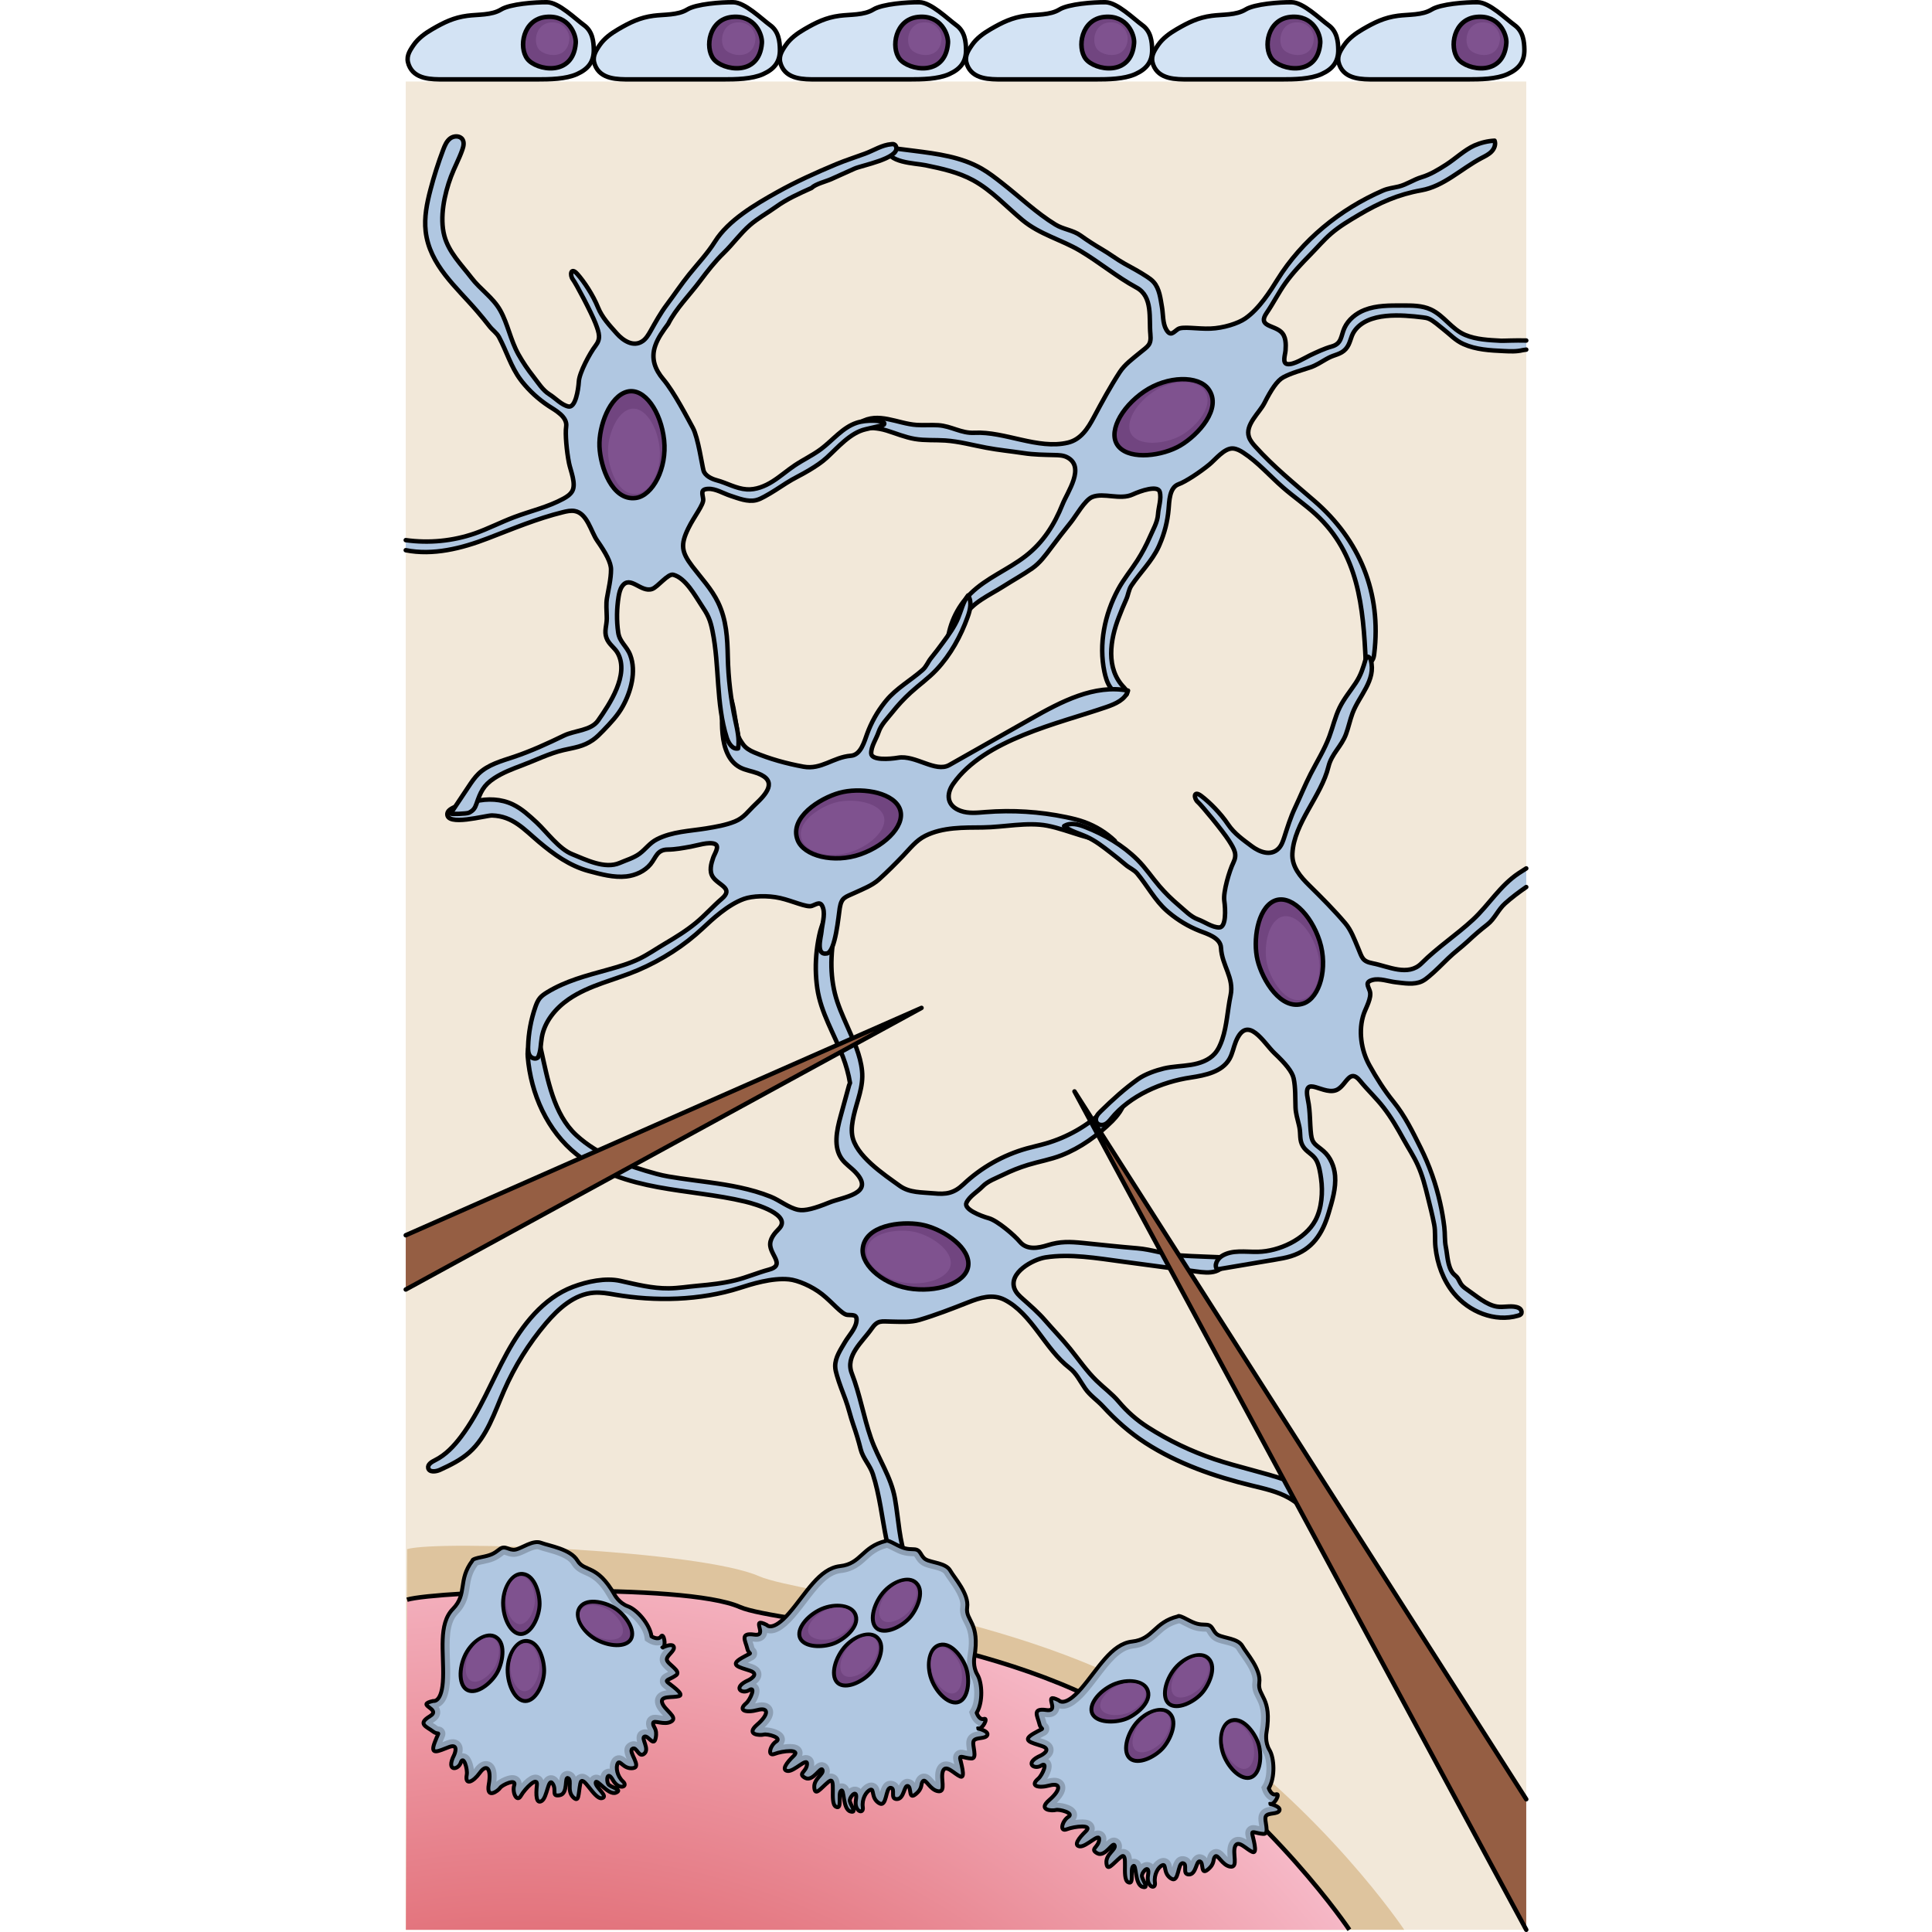 <?xml version="1.0" encoding="utf-8"?>
<!-- Created by: Science Figures, www.sciencefigures.org, Generator: Science Figures Editor -->
<svg version="1.1" id="Camada_1" xmlns="http://www.w3.org/2000/svg" xmlns:xlink="http://www.w3.org/1999/xlink" 
	 width="800px" height="800px" viewBox="0 0 252.55 433.73" enable-background="new 0 0 252.55 433.73" xml:space="preserve">
<g>
	<rect x="0.5" y="18.3" fill="#F2E8D9" width="251.55" height="414.93"/>
	<g>
		<path fill="#B0C7E1" stroke="#000000" stroke-linecap="round" stroke-linejoin="round" stroke-miterlimit="10" d="M88.56,271.59
			c-2.13-0.46-4.07-2.1-6.12-2.93c-2.23-0.9-4.56-1.55-6.91-2.06c-4.42-0.96-9.14-1.42-13.49-2.07c-1.74-0.26-3.48-0.52-5.17-0.98
			c-6.34-1.72-13.09-4.1-18.09-8.71c-5.12-4.73-6.42-12.58-7.91-19.18c-1.01-4.48-3.25-1.72-2.98,1.53
			c0.68,8.39,4.4,16.72,10.98,21.97c5.17,4.13,11.72,6.14,18.23,7.35c6.51,1.21,13.15,1.7,19.59,3.24c2.4,0.57,10.63,3.01,7.58,6.12
			c-1,1.01-2.15,2.33-1.93,3.87c0.33,2.28,3.22,4.33-0.27,5.28c-2.58,0.7-5.02,1.76-7.59,2.4c-2.75,0.68-5.57,0.98-8.38,1.23
			c-2.19,0.19-4.36,0.56-6.56,0.58c-3.73,0.04-7.27-0.88-10.84-1.67c-3.38-0.75-7.43,0.12-10.67,1.34
			c-6.68,2.53-11.37,8.6-14.81,14.86s-6.01,13.05-10.3,18.76c-1.6,2.12-3.47,4.12-5.85,5.3c-0.75,0.37-1.7,0.94-1.52,1.76
			c0.23,1,1.7,0.82,2.63,0.4c2.33-1.07,4.66-2.21,6.58-3.91c4.01-3.56,5.66-8.98,7.81-13.89c2.38-5.45,5.55-10.55,9.39-15.09
			c2.83-3.34,6.4-6.56,10.77-6.88c1.58-0.12,3.16,0.16,4.73,0.43c9.05,1.56,19.15,1.33,27.99-1.5c2.56-0.82,7.25-2.33,11.09-1.93
			c1.96,0.2,5.11,1.52,7.41,3.33c2.3,1.81,4.43,4.5,5.64,4.64c1.21,0.14,2.38-0.26,2.07,1.61c-0.27,1.62-1.76,3.14-2.56,4.52
			c-0.95,1.64-2.23,3.46-2.19,5.44c0.01,0.68,0.19,1.34,0.38,2c0.54,1.87,1.26,3.65,1.93,5.45c0.68,1.83,1.1,3.79,1.75,5.64
			c0.65,1.86,1.18,3.6,1.65,5.49c0.52,2.09,2.08,3.57,2.74,5.59c1.53,4.69,2.07,9.94,3.07,14.8c0.38,1.86,0.76,3.72,1.41,5.5
			c1.78,4.95,5.41,8.96,8.96,12.84c1.39,1.52,2.77,3.03,4.16,4.55c2.33-2.6-2.48-6.72-4.03-8.69c-2.3-2.93-4.59-5.95-5.94-9.46
			c-1.72-4.47-1.84-9.33-2.66-14c-0.88-5.01-3.78-8.94-5.4-13.62c-1.64-4.75-2.48-9.84-4.29-14.51c-1.54-3.98,2.39-7.08,4.41-9.99
			c1.41-2.03,2.14-1.68,4.59-1.64c1.99,0.03,4.22,0.19,6.15-0.38c3.74-1.11,7.38-2.53,11.01-3.96c2.61-1.03,5.46-1.93,8.12-0.57
			c6.15,3.14,9.13,11.11,14.56,15.28c1.61,1.24,2.41,3.03,3.55,4.65c1.12,1.6,2.67,2.58,3.98,4c2.89,3.14,5.98,5.9,9.57,8.22
			c7.23,4.67,15.5,7.54,23.82,9.56c2.87,0.7,5.82,1.33,8.39,2.79c3.75,2.13,6.35,5.81,8.45,9.57c2.1,3.76,3.86,7.76,6.54,11.14
			c0.25,0.31,0.61,0.66,0.99,0.52c0.16-0.06,0.28-0.19,0.38-0.33c1.5-2.03,0.14-4.87-1.22-7c-2.25-3.52-4.5-7.03-6.76-10.55
			c-1.14-1.78-2.31-3.6-3.98-4.9c-1.44-1.13-3.18-1.81-4.91-2.41c-5.31-1.82-10.84-2.95-16.16-4.73c-5.28-1.77-10.35-4.2-15.04-7.2
			c-2.48-1.59-4.62-3.47-6.51-5.72c-1.47-1.75-3.34-3.1-4.98-4.7c-2.24-2.18-4.01-4.78-5.96-7.2c-1.78-2.21-3.76-4.23-5.61-6.37
			c-1.52-1.75-3.27-3.27-5-4.81c-0.72-0.64-1.45-1.31-1.82-2.2c-1.5-3.64,4.12-6.68,6.93-7.12c5.57-0.86,11.55,0.18,17.08,0.92
			c5.63,0.75,11.25,1.51,16.88,2.26c1.42,0.19,2.89,0.37,4.25-0.07c1.35-0.44,2.45-1.61,2.46-3.08c-3.46-0.17-7.12-0.23-10.66-0.48
			c-3.26-0.23-6.23-1.34-9.43-1.6c-4.04-0.33-8.07-0.77-12.1-1.18c-3.05-0.3-5.16-0.39-8.01,0.5c-2.09,0.65-4.63,1.13-6.21-0.75
			c-1.3-1.55-5.1-4.78-6.99-5.31c-1.89-0.53-5.69-2.02-5.02-3.48c0.67-1.46,2.45-2.45,3.57-3.61c1.22-1.27,3.08-1.89,4.64-2.66
			c1.81-0.89,3.69-1.64,5.62-2.23c2.48-0.76,5.06-1.19,7.48-2.14c4.31-1.69,8.14-4.46,11.41-7.7c0.68-0.68,3.17-3.41,2.39-4.62
			c-0.88-1.37-3.51,1.48-4.21,2.15c-3.68,3.51-8.22,6.11-13.11,7.52c-1.41,0.41-2.85,0.71-4.27,1.11
			c-5.3,1.49-10.23,4.28-14.23,8.07c-2.13,2.01-3.89,2.27-6.63,2c-2.66-0.26-5.41-0.06-7.69-1.71c-3.46-2.5-9.94-6.77-10.63-11.33
			c-0.22-1.45,0.02-2.94,0.34-4.37c0.76-3.43,2.24-6.5,1.87-10.1c-0.35-3.51-1.9-6.78-3.3-9.98c-1.07-2.43-2.16-4.83-2.8-7.42
			c-0.64-2.63-0.86-5.29-0.74-8c0.06-1.44,0.21-2.89,0.42-4.31c0.13-0.85,0.28-1.69,0.37-2.54c0.04-0.35,0.06-0.7,0.1-1.04
			c0.05-0.46-0.04-0.82-0.1-1.27c-0.09-0.66-0.95-1.27-1.49-0.62c-0.22,0.27-0.5,0.5-0.68,0.8c-0.17,0.28-0.28,0.6-0.41,0.9
			c-0.3,0.69-0.55,1.37-0.74,2.1c-0.36,1.42-0.61,2.87-0.78,4.33c-0.34,2.85-0.3,5.71,0.11,8.55c0.8,5.51,3.83,10.25,5.75,15.38
			c0.71,1.89,1.27,3.85,1.59,5.85c-0.08,0.16-0.15,0.34-0.21,0.54c-0.63,2.31-1.27,4.63-1.9,6.94c-0.88,3.2-1.67,6.93,0.29,9.61
			c0.83,1.13,2.05,1.9,3.01,2.91c4.71,4.92-2.88,5.6-5.88,6.86C92.46,271.23,90.11,271.93,88.56,271.59z"/>
		<path fill="#714580" stroke="#000000" stroke-linecap="round" stroke-linejoin="round" stroke-miterlimit="10" d="M103.08,280.44
			c-0.29,3.79,5.01,8.27,11.37,8.94c6.36,0.67,12.51-1.8,12.36-5.82c-0.15-4.02-6.18-7.87-10.7-8.66
			C111.6,274.11,103.49,275.07,103.08,280.44z"/>
		<path fill="#7F528F" d="M103.95,280.9c-0.23,3.02,3.99,6.6,9.06,7.13c5.07,0.54,9.98-1.44,9.85-4.64
			c-0.12-3.2-4.93-6.27-8.53-6.91C110.74,275.85,104.28,276.62,103.95,280.9z"/>
	</g>
	<path fill="#DEC49E" d="M0.8,347.78c7.1-2.12,65.86,0.26,79.03,6.08c9.03,3.99,63.27,8.89,96.52,31.65
		c30.26,20.71,48.31,47.72,48.31,47.72H0.54L0.8,347.78z"/>
	<g>
		<radialGradient id="SVGID_1_" cx="27.071" cy="581.717" r="247.92" gradientUnits="userSpaceOnUse">
			<stop  offset="0" style="stop-color:#C30000"/>
			<stop  offset="1" style="stop-color:#F8C0CF"/>
		</radialGradient>
		<path fill="url(#SVGID_1_)" d="M0.79,359.13c6.71-2,62.24-3.87,74.69,1.63c8.54,3.77,59.79,5.87,91.21,27.37
			c28.6,19.57,45.65,45.1,45.65,45.1H0.54L0.79,359.13z"/>
		<path fill="none" stroke="#000000" stroke-miterlimit="10" d="M0.79,359.13c6.71-2,62.24-3.87,74.69,1.63
			c8.54,3.77,59.79,5.87,91.21,27.37c28.6,19.57,45.65,45.1,45.65,45.1"/>
		<g>
			<path id="changecolor_18_" fill="#B0C7E1" d="M6.67,381.86c0,0,2.04,0.52,2.21-5.22c0.18-5.73-1.14-12.03,2.2-15.43
				c3.34-3.4,1.03-6.45,4.4-10.87c0,0-0.27-0.32,1.96-0.76c2.23-0.44,2.81-0.76,4.11-1.78s2.11,0.36,3.56,0.08
				c1.45-0.28,3.93-2.23,5.76-1.53c1.83,0.7,6.6,1.37,8.19,4.01c1.59,2.64,4.35,0.65,8.34,7.68c0,0,1.01,1.87,2.97,2.57
				c1.97,0.7,4.92,3.94,5.3,6.75c0,0,1.51,0.97,2.13,0.02c0.62-0.95,1.25,2.13,0.4,2.49c-0.85,0.36,2.08-1.2,2.46-0.21
				c0.38,0.98-1.64,1.95-1.54,2.95c0.11,1,3.39,2.55,2.06,3.49c-1.33,0.94-2.43,1.01-1.96,1.5c0.47,0.49,4.04,2.78,2.64,3.18
				c-1.4,0.4-4.3-0.16-3.8,1.48c0.49,1.64,3.66,3.24,2.06,4.21c-1.6,0.97-4-0.49-4.09,0.38c-0.08,0.88,1.01,1.16,0.58,3.31
				c-0.44,2.15-1.66-0.63-2.51-0.3c-0.86,0.33,1.22,2.77-0.06,3.84c-1.28,1.06-1.67-1.75-2.68-1.08c-1.01,0.67,2.28,4.06,0.13,4.33
				c-2.15,0.27-2.89-1.99-3.39-1.09c-0.5,0.9-0.15,2.88,1.15,4.07c1.31,1.19-0.9,2.04-2.22-0.27c-1.32-2.31-1.54,0.03-1.08,0.84
				c0.46,0.81,3.44,1.23,1.74,1.95c-1.7,0.72-4.39-3.32-4.55-2.27c-0.16,1.05,3.08,3.21,1.36,3.51c-1.72,0.3-4.34-5.74-4.81-3.3
				c-0.47,2.44-0.24,4.47-1.65,3.04c-1.4-1.43-0.18-3.74-1.08-4.24c-0.9-0.5,0.09,3.5-1.9,3.84c-1.98,0.35-0.6-1.18-1.59-2.63
				c-0.99-1.45-1.18,3.14-2.44,3.91c-1.25,0.77-1.35-1.31-1.09-3.53c0.27-2.22-2.67,0.75-3.59,2.38c-0.92,1.63-2.02-0.84-1.49-2.39
				c0.53-1.55-2.71-0.08-3.16,0.59c-0.45,0.67-3.18,2.72-2.56-0.77c0.62-3.49-0.44-4.77-2-2.61c-1.56,2.16-3.42,2.94-2.94,0.43
				c0.23-1.22-0.75-4.49-1.34-2.72c-0.58,1.77-3.43,2.08-1.5-1.69c0,0,1.22-2.68-1.12-1.8c-2.34,0.88-4.42,2.06-3.23-1.05
				c1.19-3.12,1.03-1.35-0.38-2.43c-1.41-1.08-3.61-1.68-0.75-3.4C8.76,383.59,2.39,382.81,6.67,381.86z"/>
			<path opacity="0.2" d="M60.67,369.67c-0.26-0.67-1.7-0.16-2.32,0.12c0.64-0.62,0.05-3.29-0.54-2.4
				c-0.62,0.95-2.13-0.02-2.13-0.02c-0.39-2.81-3.33-6.05-5.3-6.75c-1.97-0.71-2.97-2.57-2.97-2.57c-4-7.03-6.75-5.04-8.34-7.68
				c-1.59-2.64-6.36-3.31-8.19-4.01c-1.83-0.7-4.31,1.25-5.76,1.53c-1.45,0.28-2.26-1.1-3.56-0.08s-1.88,1.34-4.11,1.78
				c-2.23,0.44-1.96,0.76-1.96,0.76c-3.37,4.41-1.06,7.47-4.4,10.87c-3.34,3.4-2.03,9.69-2.2,15.43c-0.18,5.73-2.21,5.22-2.21,5.22
				c-4.29,0.96,2.08,1.73-0.78,3.46c-2.86,1.72-0.65,2.32,0.75,3.4c1.41,1.08,1.57-0.68,0.38,2.43c-1.19,3.12,0.89,1.94,3.23,1.05
				c2.34-0.88,1.12,1.8,1.12,1.8c-1.92,3.77,0.92,3.46,1.5,1.69c0.58-1.77,1.57,1.5,1.34,2.72c-0.48,2.51,1.38,1.72,2.94-0.43
				c1.56-2.16,2.62-0.88,2,2.61c-0.62,3.49,2.11,1.44,2.56,0.77c0.45-0.67,3.69-2.14,3.16-0.59c-0.53,1.55,0.57,4.01,1.49,2.39
				c0.92-1.63,3.86-4.6,3.59-2.38c-0.27,2.22-0.17,4.3,1.09,3.53c1.25-0.77,1.45-5.36,2.44-3.91c0.99,1.45-0.4,2.98,1.59,2.63
				c1.98-0.35,1-4.34,1.9-3.84c0.9,0.5-0.32,2.81,1.08,4.24c1.4,1.43,1.18-0.6,1.65-3.04c0.47-2.44,3.09,3.6,4.81,3.3
				c1.72-0.3-1.52-2.46-1.36-3.51c0.16-1.05,2.85,2.99,4.55,2.27c1.7-0.72-1.29-1.14-1.74-1.95c-0.46-0.81-0.24-3.16,1.08-0.84
				c1.32,2.31,3.53,1.45,2.22,0.27c-1.31-1.19-1.65-3.17-1.15-4.07c0.5-0.9,1.23,1.36,3.39,1.09c2.15-0.27-1.13-3.65-0.13-4.33
				c1.01-0.67,1.4,2.14,2.68,1.08c1.28-1.06-0.79-3.5,0.06-3.84c0.86-0.33,2.08,2.44,2.51,0.3c0.44-2.15-0.66-2.43-0.58-3.31
				c0.08-0.88,2.49,0.59,4.09-0.38c1.6-0.97-1.56-2.57-2.06-4.21c-0.49-1.64,2.41-1.08,3.8-1.48c1.4-0.4-2.17-2.69-2.64-3.18
				c-0.47-0.49,0.63-0.56,1.96-1.5c1.33-0.94-1.95-2.49-2.06-3.49C59.03,371.61,61.05,370.65,60.67,369.67z M59.21,375.16
				c0.06,0.05,0.12,0.11,0.19,0.17c-0.09,0.05-0.18,0.09-0.27,0.13c-0.59,0.28-1.39,0.67-1.56,1.62c-0.06,0.34-0.07,0.99,0.52,1.61
				c0.18,0.19,0.43,0.38,0.9,0.74c0.02,0.02,0.05,0.04,0.07,0.05c-0.37,0.05-0.72,0.13-1.05,0.25c-1.27,0.49-1.84,1.66-1.45,2.97
				c0.3,1,1.05,1.79,1.72,2.5c-0.24-0.03-0.48-0.07-0.7-0.11c-0.67-0.11-1.3-0.22-1.93,0.02c-0.68,0.26-1.12,0.85-1.19,1.58
				c-0.07,0.72,0.17,1.26,0.37,1.63c-0.39-0.12-0.83-0.13-1.31,0.05c-1.37,0.53-1.29,1.83-1.08,2.7c-0.42-0.18-0.93-0.24-1.52-0.01
				c-0.15,0.06-0.3,0.14-0.44,0.23c-1.4,0.94-0.85,2.54-0.39,3.58c-0.03-0.02-0.05-0.04-0.08-0.06c-0.43-0.36-1.24-1.03-2.3-0.63
				c-0.29,0.11-0.7,0.36-1,0.9c-0.32,0.57-0.45,1.27-0.42,2c-0.32-0.04-0.61,0.02-0.86,0.12c-0.52,0.2-0.92,0.63-1.12,1.2
				c-0.03,0.09-0.06,0.18-0.08,0.28c-0.48-0.27-0.99-0.37-1.57-0.15c-0.31,0.12-0.58,0.33-0.77,0.6c-0.73-0.73-1.5-1.16-2.47-0.78
				c-0.23,0.09-0.5,0.25-0.74,0.52c-0.17-0.41-0.46-0.79-0.96-1.07c-0.49-0.27-1.04-0.32-1.53-0.12c-0.95,0.37-1.16,1.25-1.25,2.07
				c-0.05-0.08-0.1-0.16-0.15-0.24c-0.69-1.02-1.65-1.11-2.32-0.85c-0.49,0.19-0.82,0.53-1.07,0.98c-0.15-0.4-0.39-0.67-0.61-0.84
				c-0.26-0.2-0.97-0.63-2-0.23c-0.72,0.28-1.55,0.99-2.28,1.79c-0.04-0.67-0.39-1.1-0.58-1.28c-0.7-0.67-1.75-0.74-3.13-0.2
				c-0.33,0.13-1.29,0.53-1.96,1.13c0.24-2.03-0.09-3.43-0.97-4.16c-0.61-0.5-1.43-0.62-2.2-0.33c-0.63,0.24-1.21,0.75-1.79,1.55
				c-0.03,0.05-0.07,0.09-0.1,0.13c-0.14-1.19-0.59-2.54-1.31-3.15c-0.38-0.31-0.83-0.47-1.29-0.44c0.18-0.78,0.19-1.75-0.5-2.48
				c-0.48-0.51-1.39-0.99-2.98-0.39l-0.25,0.1c-0.2,0.08-0.39,0.15-0.58,0.23c-0.04,0.02-0.09,0.03-0.13,0.05
				c0.16-0.38,0.28-0.65,0.37-0.85c0.2-0.45,0.51-1.14,0.06-1.89c-0.2-0.34-0.61-0.75-1.39-0.8l-0.02,0
				c-0.02-0.01-0.07-0.04-0.15-0.1c-0.32-0.24-0.65-0.46-0.94-0.64c-0.03-0.02-0.07-0.04-0.1-0.07c0.04-0.03,0.09-0.06,0.14-0.09
				c0.97-0.58,1.48-1.31,1.53-2.16c0.03-0.52-0.12-0.95-0.35-1.31c1.62-0.74,2.46-2.87,2.57-6.51c0.05-1.45,0-2.92-0.05-4.34
				c-0.13-4.08-0.25-7.94,1.8-10.03c2.05-2.08,2.36-4.16,2.63-5.98c0.24-1.6,0.47-3.12,1.82-4.94c0.19-0.06,0.53-0.15,1.09-0.26
				c1.09-0.22,1.79-0.4,2.4-0.64c0.89-0.34,1.52-0.78,2.38-1.45c0.02-0.02,0.04-0.03,0.05-0.04c0.1,0.02,0.28,0.09,0.42,0.13
				c0.55,0.2,1.37,0.49,2.41,0.29c0.28-0.05,0.58-0.15,0.93-0.28c0.39-0.15,0.77-0.33,1.18-0.52c0.4-0.19,0.82-0.39,1.22-0.54
				c0.92-0.36,1.35-0.34,1.55-0.26c0.49,0.19,1.1,0.36,1.8,0.55c1.87,0.52,4.7,1.3,5.6,2.8c0.86,1.43,2.01,1.93,3.02,2.38
				c1.44,0.63,3.07,1.35,5.29,5.26c0.18,0.32,1.41,2.42,3.82,3.29c1.39,0.5,3.97,3.27,4.27,5.48l0.1,0.72l0.61,0.39
				c0.26,0.17,1.55,0.93,2.84,0.61l0.8,1.17c-0.5,0.58-1.02,1.32-0.92,2.31C57.66,373.78,58.45,374.48,59.21,375.16z"/>
			
				<path fill="none" stroke="#000000" stroke-width="0.875" stroke-linecap="round" stroke-linejoin="round" stroke-miterlimit="10" d="
				M6.67,381.86c0,0,2.04,0.52,2.21-5.22c0.18-5.73-1.14-12.03,2.2-15.43c3.34-3.4,1.03-6.45,4.4-10.87c0,0-0.27-0.32,1.96-0.76
				c2.23-0.44,2.81-0.76,4.11-1.78s2.11,0.36,3.56,0.08c1.45-0.28,3.93-2.23,5.76-1.53c1.83,0.7,6.6,1.37,8.19,4.01
				c1.59,2.64,4.35,0.65,8.34,7.68c0,0,1.01,1.87,2.97,2.57c1.97,0.7,4.92,3.94,5.3,6.75c0,0,1.51,0.97,2.13,0.02
				c0.62-0.95,1.25,2.13,0.4,2.49c-0.85,0.36,2.08-1.2,2.46-0.21c0.38,0.98-1.64,1.95-1.54,2.95c0.11,1,3.39,2.55,2.06,3.49
				c-1.33,0.94-2.43,1.01-1.96,1.5c0.47,0.49,4.04,2.78,2.64,3.18c-1.4,0.4-4.3-0.16-3.8,1.48c0.49,1.64,3.66,3.24,2.06,4.21
				c-1.6,0.97-4-0.49-4.09,0.38c-0.08,0.88,1.01,1.16,0.58,3.31c-0.44,2.15-1.66-0.63-2.51-0.3c-0.86,0.33,1.22,2.77-0.06,3.84
				c-1.28,1.06-1.67-1.75-2.68-1.08c-1.01,0.67,2.28,4.06,0.13,4.33c-2.15,0.27-2.89-1.99-3.39-1.09c-0.5,0.9-0.15,2.88,1.15,4.07
				c1.31,1.19-0.9,2.04-2.22-0.27c-1.32-2.31-1.54,0.03-1.08,0.84c0.46,0.81,3.44,1.23,1.74,1.95c-1.7,0.72-4.39-3.32-4.55-2.27
				c-0.16,1.05,3.08,3.21,1.36,3.51c-1.72,0.3-4.34-5.74-4.81-3.3c-0.47,2.44-0.24,4.47-1.65,3.04c-1.4-1.43-0.18-3.74-1.08-4.24
				c-0.9-0.5,0.09,3.5-1.9,3.84c-1.98,0.35-0.6-1.18-1.59-2.63c-0.99-1.45-1.18,3.14-2.44,3.91c-1.25,0.77-1.35-1.31-1.09-3.53
				c0.27-2.22-2.67,0.75-3.59,2.38c-0.92,1.63-2.02-0.84-1.49-2.39c0.53-1.55-2.71-0.08-3.16,0.59c-0.45,0.67-3.18,2.72-2.56-0.77
				c0.62-3.49-0.44-4.77-2-2.61c-1.56,2.16-3.42,2.94-2.94,0.43c0.23-1.22-0.75-4.49-1.34-2.72c-0.58,1.77-3.43,2.08-1.5-1.69
				c0,0,1.22-2.68-1.12-1.8c-2.34,0.88-4.42,2.06-3.23-1.05c1.19-3.12,1.03-1.35-0.38-2.43c-1.41-1.08-3.61-1.68-0.75-3.4
				C8.76,383.59,2.39,382.81,6.67,381.86z"/>
			
				<path fill="#714580" stroke="#000000" stroke-width="0.875" stroke-linecap="round" stroke-linejoin="round" stroke-miterlimit="10" d="
				M20.29,367.31c-1.99-0.77-5.26,1.36-6.65,4.68c-1.39,3.32-1.05,7.03,1.14,7.59c2.19,0.57,5.23-2.06,6.39-4.36
				C22.33,372.92,23.11,368.4,20.29,367.31z"/>
			<path fill="#7F528F" d="M19.91,367.7c-1.59-0.61-4.2,1.08-5.3,3.73c-1.11,2.64-0.84,5.6,0.91,6.05c1.75,0.45,4.17-1.64,5.09-3.48
				C21.53,372.17,22.15,368.57,19.91,367.7z"/>
			
				<path fill="#714580" stroke="#000000" stroke-width="0.875" stroke-linecap="round" stroke-linejoin="round" stroke-miterlimit="10" d="
				M27.26,368.4c-2.13,0.2-4.11,3.56-3.87,7.15c0.23,3.59,2.19,6.76,4.4,6.29c2.21-0.47,3.77-4.17,3.78-6.75
				C31.58,372.51,30.27,368.11,27.26,368.4z"/>
			<path fill="#7F528F" d="M27.09,368.92c-1.7,0.16-3.27,2.84-3.09,5.7c0.19,2.86,1.75,5.39,3.51,5.02
				c1.76-0.37,3.01-3.33,3.01-5.38C30.53,372.2,29.49,368.69,27.09,368.92z"/>
			
				<path fill="#714580" stroke="#000000" stroke-width="0.875" stroke-linecap="round" stroke-linejoin="round" stroke-miterlimit="10" d="
				M26.24,353.35c-2.13,0.2-4.11,3.56-3.87,7.15c0.23,3.59,2.19,6.76,4.4,6.29c2.21-0.47,3.77-4.17,3.78-6.75
				C30.56,357.46,29.25,353.07,26.24,353.35z"/>
			<path fill="#7F528F" d="M26.07,353.87c-1.7,0.16-3.27,2.84-3.09,5.7c0.19,2.86,1.75,5.39,3.51,5.02
				c1.76-0.37,3.01-3.33,3.01-5.38C29.51,357.15,28.47,353.65,26.07,353.87z"/>
			
				<path fill="#714580" stroke="#000000" stroke-width="0.875" stroke-linecap="round" stroke-linejoin="round" stroke-miterlimit="10" d="
				M39.35,361.27c-0.9,1.94,0.99,5.34,4.21,6.96c3.21,1.61,6.94,1.53,7.65-0.61c0.72-2.14-1.69-5.36-3.91-6.67
				C45.08,359.62,40.63,358.53,39.35,361.27z"/>
			<path fill="#7F528F" d="M39.71,361.68c-0.72,1.54,0.79,4.26,3.35,5.55c2.56,1.29,5.53,1.22,6.1-0.49
				c0.57-1.71-1.35-4.28-3.12-5.32S40.73,359.5,39.71,361.68z"/>
		</g>
		<g>
			<path id="changecolor_17_" fill="#B0C7E1" d="M147.12,381.72c0,0,1.25,1.69,5.01-2.64c3.76-4.33,6.72-10.04,11.46-10.56
				c4.74-0.52,4.87-4.35,10.27-5.65c0,0,0-0.42,2,0.65c2.01,1.07,2.66,1.19,4.31,1.22c1.65,0.03,1.41,1.61,2.71,2.31
				c1.3,0.7,4.46,0.76,5.43,2.46c0.97,1.7,4.25,5.23,3.81,8.28c-0.44,3.05,2.96,3.25,1.61,11.22c0,0-0.4,2.08,0.68,3.87
				c1.08,1.79,1.32,6.16-0.16,8.58c0,0,0.55,1.7,1.63,1.36c1.08-0.34-0.38,2.44-1.26,2.19c-0.89-0.25,2.36,0.39,2.04,1.39
				c-0.33,1-2.51,0.47-3.05,1.31c-0.55,0.84,1.02,4.12-0.61,4c-1.62-0.11-2.52-0.76-2.47-0.08c0.06,0.68,1.38,4.71,0.04,4.13
				c-1.34-0.57-3.23-2.84-3.88-1.26c-0.65,1.58,0.79,4.82-1.07,4.56c-1.85-0.26-2.79-2.91-3.41-2.28c-0.62,0.63,0.05,1.54-1.64,2.93
				c-1.7,1.39-0.89-1.53-1.76-1.82c-0.88-0.28-0.81,2.92-2.47,2.93c-1.66,0.01-0.18-2.41-1.39-2.53c-1.21-0.11-0.8,4.58-2.64,3.43
				c-1.84-1.15-0.98-3.36-1.94-2.98c-0.95,0.38-1.94,2.14-1.68,3.88c0.26,1.75-1.99,1.01-1.55-1.61c0.44-2.62-1.21-0.95-1.37-0.03
				c-0.16,0.92,1.89,3.13,0.12,2.61c-1.77-0.52-1.31-5.35-2.09-4.64c-0.78,0.71,0.36,4.43-1.16,3.58c-1.52-0.85,0.26-7.19-1.64-5.6
				c-1.9,1.6-3.01,3.31-3.2,1.32c-0.18-2,2.22-3.01,1.84-3.97c-0.38-0.95-2.14,2.76-3.9,1.78c-1.76-0.99,0.28-1.29,0.43-3.04
				c0.15-1.75-2.9,1.69-4.36,1.49c-1.46-0.2-0.22-1.87,1.39-3.42c1.61-1.55-2.55-1.1-4.29-0.42c-1.74,0.68-1.03-1.93,0.35-2.79
				c1.39-0.86-2.05-1.77-2.82-1.54c-0.77,0.23-4.18,0.1-1.49-2.22c2.69-2.31,2.67-3.98,0.1-3.29c-2.57,0.69-4.51,0.12-2.55-1.52
				c0.95-0.8,2.26-3.96,0.68-2.95c-1.57,1.01-3.97-0.55-0.1-2.26c0,0,2.64-1.31,0.27-2.1c-2.37-0.79-4.73-1.2-1.84-2.86
				c2.89-1.66,1.65-0.4,1.24-2.13c-0.41-1.73-1.74-3.59,1.57-3.11C147.64,384.38,143.19,379.75,147.12,381.72z"/>
			<path opacity="0.2" d="M196.67,406.39c0.22-0.68-1.22-1.2-1.88-1.38c0.89-0.08,2.12-2.52,1.1-2.2c-1.08,0.34-1.63-1.36-1.63-1.36
				c1.48-2.43,1.24-6.79,0.16-8.58c-1.08-1.79-0.68-3.87-0.68-3.87c1.34-7.97-2.05-8.17-1.61-11.22c0.44-3.05-2.84-6.58-3.81-8.28
				c-0.97-1.7-4.13-1.76-5.43-2.46c-1.3-0.7-1.06-2.28-2.71-2.31c-1.65-0.03-2.3-0.15-4.31-1.22c-2.01-1.07-2-0.65-2-0.65
				c-5.4,1.29-5.54,5.12-10.27,5.65c-4.74,0.52-7.7,6.23-11.46,10.56c-3.76,4.33-5.01,2.64-5.01,2.64
				c-3.93-1.97,0.52,2.66-2.79,2.19c-3.31-0.47-1.97,1.39-1.57,3.11c0.41,1.73,1.65,0.46-1.24,2.13c-2.89,1.66-0.53,2.07,1.84,2.86
				c2.37,0.79-0.27,2.1-0.27,2.1c-3.88,1.71-1.47,3.26,0.1,2.26c1.57-1.01,0.27,2.16-0.68,2.95c-1.96,1.64-0.02,2.21,2.55,1.52
				c2.57-0.69,2.59,0.98-0.1,3.29c-2.69,2.31,0.73,2.45,1.49,2.22c0.77-0.23,4.21,0.67,2.82,1.54c-1.39,0.86-2.1,3.47-0.35,2.79
				c1.74-0.68,5.9-1.13,4.29,0.42c-1.61,1.55-2.85,3.23-1.39,3.42c1.46,0.2,4.51-3.24,4.36-1.49c-0.15,1.75-2.19,2.06-0.43,3.04
				c1.76,0.99,3.52-2.73,3.9-1.78c0.38,0.95-2.02,1.97-1.84,3.97c0.18,2,1.29,0.28,3.2-1.32c1.9-1.6,0.12,4.74,1.64,5.6
				c1.52,0.85,0.38-2.87,1.16-3.58c0.79-0.71,0.32,4.12,2.09,4.64c1.77,0.52-0.28-1.69-0.12-2.61c0.16-0.92,1.81-2.59,1.37,0.03
				c-0.44,2.63,1.82,3.36,1.55,1.61c-0.26-1.75,0.72-3.5,1.68-3.88c0.95-0.38,0.1,1.83,1.94,2.98c1.84,1.15,1.43-3.55,2.64-3.43
				c1.21,0.12-0.27,2.54,1.39,2.53c1.66-0.01,1.6-3.22,2.47-2.93c0.88,0.28,0.07,3.2,1.76,1.82c1.7-1.39,1.02-2.3,1.64-2.93
				c0.62-0.63,1.56,2.03,3.41,2.28c1.85,0.26,0.41-2.98,1.07-4.56c0.65-1.58,2.55,0.68,3.88,1.26c1.34,0.57,0.02-3.45-0.04-4.13
				c-0.06-0.68,0.84-0.03,2.47,0.08c1.62,0.11,0.06-3.16,0.61-4C194.16,406.86,196.35,407.39,196.67,406.39z M192.07,409.72
				c0.01,0.07,0.03,0.16,0.04,0.25c-0.1-0.02-0.2-0.05-0.29-0.07c-0.63-0.15-1.5-0.36-2.23,0.27c-0.26,0.22-0.68,0.72-0.61,1.58
				c0.02,0.26,0.09,0.57,0.23,1.14c0.01,0.03,0.01,0.06,0.02,0.09c-0.32-0.19-0.64-0.36-0.98-0.47c-1.3-0.42-2.48,0.12-3,1.39
				c-0.4,0.96-0.32,2.06-0.24,3.02c-0.17-0.17-0.33-0.35-0.47-0.52c-0.45-0.51-0.87-0.99-1.51-1.2c-0.69-0.22-1.41-0.05-1.92,0.47
				c-0.51,0.51-0.66,1.08-0.74,1.5c-0.23-0.34-0.56-0.63-1.05-0.79c-1.4-0.45-2.16,0.61-2.54,1.41c-0.21-0.41-0.57-0.78-1.17-0.97
				c-0.15-0.05-0.32-0.08-0.49-0.1c-1.68-0.16-2.26,1.43-2.56,2.52c-0.01-0.03-0.01-0.06-0.02-0.1c-0.11-0.56-0.31-1.59-1.38-1.94
				c-0.3-0.1-0.77-0.16-1.35,0.07c-0.61,0.24-1.15,0.7-1.58,1.29c-0.22-0.23-0.48-0.36-0.74-0.45c-0.53-0.17-1.11-0.09-1.63,0.22
				c-0.08,0.05-0.16,0.1-0.24,0.16c-0.2-0.51-0.53-0.91-1.13-1.11c-0.32-0.1-0.66-0.11-0.97-0.02c-0.1-1.02-0.43-1.85-1.42-2.17
				c-0.24-0.08-0.55-0.13-0.9-0.06c0.13-0.43,0.14-0.9-0.07-1.43c-0.21-0.52-0.6-0.9-1.11-1.07c-0.97-0.32-1.69,0.24-2.28,0.81
				c0.01-0.09,0.03-0.19,0.04-0.28c0.11-1.23-0.58-1.9-1.26-2.12c-0.5-0.16-0.97-0.11-1.45,0.08c0.14-0.4,0.12-0.76,0.06-1.04
				c-0.07-0.32-0.36-1.1-1.4-1.44c-0.74-0.24-1.83-0.21-2.9-0.06c0.4-0.54,0.39-1.1,0.36-1.36c-0.12-0.96-0.89-1.68-2.3-2.13
				c-0.34-0.11-1.34-0.4-2.23-0.36c1.47-1.43,2.1-2.72,1.87-3.84c-0.16-0.78-0.72-1.39-1.5-1.64c-0.64-0.21-1.41-0.18-2.37,0.07
				c-0.05,0.01-0.11,0.03-0.16,0.04c0.64-1.01,1.15-2.34,0.97-3.27c-0.09-0.48-0.35-0.89-0.72-1.15c0.63-0.5,1.25-1.24,1.18-2.23
				c-0.05-0.7-0.45-1.65-2.06-2.19l-0.25-0.08c-0.2-0.06-0.4-0.13-0.59-0.19c-0.04-0.01-0.09-0.03-0.13-0.04
				c0.36-0.2,0.63-0.33,0.82-0.43c0.45-0.22,1.12-0.56,1.24-1.43c0.06-0.39,0-0.96-0.57-1.5l-0.02-0.02
				c-0.01-0.02-0.03-0.07-0.05-0.17c-0.09-0.39-0.22-0.76-0.33-1.09c-0.01-0.04-0.02-0.08-0.04-0.12c0.05,0.01,0.11,0.01,0.17,0.02
				c1.12,0.16,1.98-0.08,2.55-0.71c0.35-0.38,0.5-0.81,0.56-1.23c1.72,0.45,3.72-0.67,6.11-3.42c0.95-1.09,1.84-2.26,2.71-3.4
				c2.48-3.25,4.82-6.31,7.73-6.63c2.9-0.32,4.45-1.73,5.82-2.98c1.2-1.09,2.33-2.12,4.53-2.67c0.19,0.07,0.51,0.22,1.01,0.48
				c0.98,0.52,1.64,0.82,2.26,1.02c0.91,0.29,1.67,0.36,2.76,0.38c0.03,0,0.05,0,0.07,0c0.06,0.08,0.16,0.24,0.24,0.37
				c0.3,0.5,0.75,1.25,1.68,1.75c0.25,0.14,0.55,0.26,0.9,0.37c0.39,0.13,0.81,0.23,1.25,0.34c0.43,0.11,0.88,0.22,1.29,0.35
				c0.94,0.3,1.26,0.59,1.37,0.78c0.26,0.46,0.63,0.97,1.05,1.57c1.12,1.59,2.82,3.98,2.57,5.71c-0.24,1.65,0.33,2.77,0.84,3.75
				c0.72,1.4,1.53,2.98,0.78,7.42c-0.07,0.36-0.44,2.77,0.88,4.96c0.76,1.27,1.01,5.04-0.15,6.95l-0.38,0.62l0.23,0.69
				c0.1,0.29,0.61,1.7,1.82,2.27l-0.12,1.42c-0.75,0.13-1.63,0.38-2.17,1.21C191.74,407.68,191.91,408.72,192.07,409.72z"/>
			
				<path fill="none" stroke="#000000" stroke-width="0.875" stroke-linecap="round" stroke-linejoin="round" stroke-miterlimit="10" d="
				M147.12,381.72c0,0,1.25,1.69,5.01-2.64c3.76-4.33,6.72-10.04,11.46-10.56c4.74-0.52,4.87-4.35,10.27-5.65c0,0,0-0.42,2,0.65
				c2.01,1.07,2.66,1.19,4.31,1.22c1.65,0.03,1.41,1.61,2.71,2.31c1.3,0.7,4.46,0.76,5.43,2.46c0.97,1.7,4.25,5.23,3.81,8.28
				c-0.44,3.05,2.96,3.25,1.61,11.22c0,0-0.4,2.08,0.68,3.87c1.08,1.79,1.32,6.16-0.16,8.58c0,0,0.55,1.7,1.63,1.36
				c1.08-0.34-0.38,2.44-1.26,2.19c-0.89-0.25,2.36,0.39,2.04,1.39c-0.33,1-2.51,0.47-3.05,1.31c-0.55,0.84,1.02,4.12-0.61,4
				c-1.62-0.11-2.52-0.76-2.47-0.08c0.06,0.68,1.38,4.71,0.04,4.13c-1.34-0.57-3.23-2.84-3.88-1.26c-0.65,1.58,0.79,4.82-1.07,4.56
				c-1.85-0.26-2.79-2.91-3.41-2.28c-0.62,0.63,0.05,1.54-1.64,2.93c-1.7,1.39-0.89-1.53-1.76-1.82c-0.88-0.28-0.81,2.92-2.47,2.93
				c-1.66,0.01-0.18-2.41-1.39-2.53c-1.21-0.11-0.8,4.58-2.64,3.43c-1.84-1.15-0.98-3.36-1.94-2.98c-0.95,0.38-1.94,2.14-1.68,3.88
				c0.26,1.75-1.99,1.01-1.55-1.61c0.44-2.62-1.21-0.95-1.37-0.03c-0.16,0.92,1.89,3.13,0.12,2.61c-1.77-0.52-1.31-5.35-2.09-4.64
				c-0.78,0.71,0.36,4.43-1.16,3.58c-1.52-0.85,0.26-7.19-1.64-5.6c-1.9,1.6-3.01,3.31-3.2,1.32c-0.18-2,2.22-3.01,1.84-3.97
				c-0.38-0.95-2.14,2.76-3.9,1.78c-1.76-0.99,0.28-1.29,0.43-3.04c0.15-1.75-2.9,1.69-4.36,1.49c-1.46-0.2-0.22-1.87,1.39-3.42
				c1.61-1.55-2.55-1.1-4.29-0.42c-1.74,0.68-1.03-1.93,0.35-2.79c1.39-0.86-2.05-1.77-2.82-1.54c-0.77,0.23-4.18,0.1-1.49-2.22
				c2.69-2.31,2.67-3.98,0.1-3.29c-2.57,0.69-4.51,0.12-2.55-1.52c0.95-0.8,2.26-3.96,0.68-2.95c-1.57,1.01-3.97-0.55-0.1-2.26
				c0,0,2.64-1.31,0.27-2.1c-2.37-0.79-4.73-1.2-1.84-2.86c2.89-1.66,1.65-0.4,1.24-2.13c-0.41-1.73-1.74-3.59,1.57-3.11
				C147.64,384.38,143.19,379.75,147.12,381.72z"/>
			
				<path fill="#714580" stroke="#000000" stroke-width="0.875" stroke-linecap="round" stroke-linejoin="round" stroke-miterlimit="10" d="
				M166.86,379.05c-1.06-1.86-4.94-2.27-8.11-0.58c-3.17,1.69-5.25,4.78-3.91,6.6c1.34,1.82,5.36,1.71,7.71,0.66
				C164.9,384.68,168.36,381.68,166.86,379.05z"/>
			<path fill="#7F528F" d="M166.32,379.11c-0.85-1.48-3.94-1.81-6.46-0.46c-2.53,1.35-4.19,3.81-3.12,5.26
				c1.07,1.45,4.27,1.37,6.14,0.53C164.75,383.6,167.51,381.2,166.32,379.11z"/>
			
				<path fill="#714580" stroke="#000000" stroke-width="0.875" stroke-linecap="round" stroke-linejoin="round" stroke-miterlimit="10" d="
				M171.58,384.29c-1.78-1.19-5.43,0.17-7.52,3.09c-2.09,2.93-2.58,6.62-0.57,7.66c2.01,1.03,5.56-0.85,7.19-2.84
				C172.33,390.21,174.09,385.98,171.58,384.29z"/>
			<path fill="#7F528F" d="M171.12,384.59c-1.42-0.95-4.33,0.13-5.99,2.47c-1.66,2.33-2.05,5.28-0.45,6.1
				c1.6,0.82,4.43-0.68,5.73-2.27C171.71,389.31,173.12,385.93,171.12,384.59z"/>
			
				<path fill="#714580" stroke="#000000" stroke-width="0.875" stroke-linecap="round" stroke-linejoin="round" stroke-miterlimit="10" d="
				M180.3,371.99c-1.78-1.19-5.43,0.17-7.52,3.09c-2.09,2.93-2.57,6.62-0.57,7.66c2.01,1.03,5.56-0.85,7.19-2.84
				C181.04,377.91,182.81,373.67,180.3,371.99z"/>
			<path fill="#7F528F" d="M179.83,372.29c-1.42-0.95-4.33,0.13-5.99,2.47c-1.66,2.33-2.05,5.28-0.45,6.1
				c1.6,0.82,4.43-0.68,5.74-2.27C180.43,377,181.83,373.63,179.83,372.29z"/>
			
				<path fill="#714580" stroke="#000000" stroke-width="0.875" stroke-linecap="round" stroke-linejoin="round" stroke-miterlimit="10" d="
				M185.45,386.41c-1.92,0.93-2.61,4.77-1.14,8.05c1.47,3.28,4.41,5.57,6.32,4.36c1.91-1.21,2.08-5.22,1.19-7.64
				C190.93,388.76,188.17,385.09,185.45,386.41z"/>
			<path fill="#7F528F" d="M185.47,386.96c-1.54,0.74-2.08,3.8-0.91,6.42c1.17,2.61,3.52,4.44,5.04,3.48
				c1.52-0.96,1.66-4.17,0.95-6.09C189.84,388.83,187.64,385.91,185.47,386.96z"/>
		</g>
		<g>
			<path id="changecolor_15_" fill="#B0C7E1" d="M81.54,364.79c0,0,1.25,1.69,5.01-2.64c3.76-4.33,6.72-10.04,11.46-10.56
				c4.74-0.52,4.87-4.35,10.27-5.65c0,0,0-0.42,2,0.65c2.01,1.07,2.66,1.19,4.31,1.22c1.65,0.03,1.41,1.61,2.71,2.31
				c1.3,0.7,4.46,0.76,5.43,2.46c0.97,1.7,4.25,5.23,3.81,8.28c-0.44,3.05,2.96,3.25,1.61,11.22c0,0-0.4,2.08,0.68,3.87
				c1.08,1.79,1.32,6.16-0.16,8.58c0,0,0.55,1.7,1.63,1.36c1.08-0.34-0.38,2.44-1.26,2.19c-0.89-0.25,2.36,0.39,2.04,1.39
				c-0.33,1-2.51,0.47-3.05,1.31c-0.55,0.84,1.02,4.12-0.61,4c-1.62-0.11-2.52-0.76-2.47-0.08c0.06,0.68,1.38,4.71,0.04,4.13
				c-1.34-0.57-3.23-2.84-3.88-1.26c-0.65,1.58,0.79,4.82-1.07,4.56c-1.85-0.26-2.79-2.91-3.41-2.28c-0.62,0.63,0.05,1.54-1.64,2.93
				c-1.7,1.39-0.89-1.53-1.76-1.82c-0.88-0.28-0.81,2.92-2.47,2.93c-1.66,0.01-0.18-2.41-1.39-2.53c-1.21-0.11-0.8,4.58-2.64,3.43
				c-1.84-1.15-0.98-3.36-1.94-2.98c-0.95,0.38-1.94,2.14-1.68,3.88c0.26,1.75-1.99,1.01-1.55-1.61c0.44-2.62-1.21-0.95-1.37-0.03
				c-0.16,0.92,1.89,3.13,0.12,2.61c-1.77-0.52-1.31-5.35-2.09-4.64c-0.78,0.71,0.36,4.43-1.16,3.58c-1.52-0.85,0.26-7.19-1.64-5.6
				c-1.9,1.6-3.01,3.31-3.2,1.32c-0.18-2,2.22-3.01,1.84-3.97c-0.38-0.95-2.14,2.76-3.9,1.78c-1.76-0.99,0.28-1.29,0.43-3.04
				c0.15-1.75-2.9,1.69-4.36,1.49c-1.46-0.2-0.22-1.87,1.39-3.42c1.61-1.55-2.55-1.1-4.29-0.42c-1.74,0.68-1.03-1.93,0.35-2.79
				c1.39-0.86-2.05-1.77-2.82-1.54c-0.77,0.23-4.18,0.1-1.49-2.22c2.69-2.31,2.67-3.98,0.1-3.29c-2.57,0.69-4.51,0.12-2.55-1.52
				c0.95-0.8,2.26-3.96,0.68-2.95c-1.57,1.01-3.97-0.55-0.1-2.26c0,0,2.64-1.31,0.27-2.1c-2.37-0.79-4.73-1.2-1.84-2.86
				c2.89-1.66,1.65-0.4,1.24-2.13c-0.41-1.73-1.74-3.59,1.57-3.11C82.06,367.45,77.61,362.82,81.54,364.79z"/>
			<path opacity="0.2" d="M131.09,389.46c0.22-0.68-1.22-1.2-1.88-1.38c0.89-0.08,2.12-2.52,1.1-2.2c-1.08,0.34-1.63-1.36-1.63-1.36
				c1.48-2.43,1.24-6.79,0.16-8.58c-1.08-1.79-0.68-3.87-0.68-3.87c1.34-7.97-2.05-8.17-1.61-11.22c0.44-3.05-2.84-6.58-3.81-8.28
				c-0.97-1.7-4.13-1.76-5.43-2.46c-1.3-0.7-1.06-2.28-2.71-2.31c-1.65-0.03-2.3-0.15-4.31-1.22c-2.01-1.07-2-0.65-2-0.65
				c-5.4,1.29-5.54,5.12-10.27,5.65c-4.74,0.52-7.7,6.23-11.46,10.56c-3.76,4.33-5.01,2.64-5.01,2.64
				c-3.93-1.97,0.52,2.66-2.79,2.19c-3.31-0.47-1.97,1.39-1.57,3.11c0.41,1.73,1.65,0.46-1.24,2.13c-2.89,1.66-0.53,2.07,1.84,2.86
				c2.37,0.79-0.27,2.1-0.27,2.1c-3.88,1.71-1.47,3.26,0.1,2.26c1.57-1.01,0.27,2.16-0.68,2.95c-1.96,1.64-0.02,2.21,2.55,1.52
				c2.57-0.69,2.59,0.98-0.1,3.29c-2.69,2.31,0.73,2.45,1.49,2.22c0.77-0.23,4.21,0.67,2.82,1.54c-1.39,0.86-2.1,3.47-0.35,2.79
				c1.74-0.68,5.9-1.13,4.29,0.42c-1.61,1.55-2.85,3.23-1.39,3.42c1.46,0.2,4.51-3.24,4.36-1.49c-0.15,1.75-2.19,2.06-0.43,3.04
				c1.76,0.99,3.52-2.73,3.9-1.78c0.38,0.95-2.02,1.97-1.84,3.97c0.18,2,1.29,0.28,3.2-1.32c1.9-1.6,0.12,4.74,1.64,5.6
				c1.52,0.85,0.38-2.87,1.16-3.58c0.79-0.71,0.32,4.12,2.09,4.64c1.77,0.52-0.28-1.69-0.12-2.61c0.16-0.92,1.81-2.59,1.37,0.03
				c-0.44,2.63,1.82,3.36,1.55,1.61c-0.26-1.75,0.72-3.5,1.68-3.88c0.95-0.38,0.1,1.83,1.94,2.98c1.84,1.15,1.43-3.55,2.64-3.43
				c1.21,0.12-0.27,2.54,1.39,2.53c1.66-0.01,1.6-3.22,2.47-2.93c0.88,0.28,0.07,3.2,1.76,1.82c1.7-1.39,1.02-2.3,1.64-2.93
				c0.62-0.63,1.56,2.03,3.41,2.28c1.85,0.26,0.41-2.98,1.07-4.56c0.65-1.58,2.55,0.68,3.88,1.26c1.34,0.57,0.02-3.45-0.04-4.13
				c-0.06-0.68,0.84-0.03,2.47,0.08c1.62,0.11,0.06-3.16,0.61-4C128.58,389.93,130.76,390.46,131.09,389.46z M126.48,392.79
				c0.01,0.07,0.03,0.16,0.04,0.25c-0.1-0.02-0.2-0.05-0.29-0.07c-0.63-0.15-1.5-0.36-2.23,0.27c-0.26,0.22-0.68,0.72-0.61,1.58
				c0.02,0.26,0.09,0.57,0.23,1.14c0.01,0.03,0.01,0.06,0.02,0.09c-0.32-0.19-0.64-0.36-0.98-0.47c-1.3-0.42-2.48,0.12-3,1.39
				c-0.4,0.96-0.32,2.06-0.24,3.02c-0.17-0.17-0.33-0.35-0.47-0.52c-0.45-0.51-0.87-0.99-1.51-1.2c-0.69-0.22-1.41-0.05-1.92,0.47
				c-0.51,0.51-0.66,1.08-0.74,1.5c-0.23-0.34-0.56-0.63-1.05-0.79c-1.4-0.45-2.16,0.61-2.54,1.41c-0.21-0.41-0.57-0.78-1.17-0.97
				c-0.15-0.05-0.32-0.08-0.49-0.1c-1.68-0.16-2.26,1.43-2.56,2.52c-0.01-0.03-0.01-0.06-0.02-0.1c-0.11-0.56-0.31-1.59-1.38-1.94
				c-0.3-0.1-0.77-0.16-1.35,0.07c-0.61,0.24-1.15,0.7-1.58,1.29c-0.22-0.23-0.48-0.36-0.74-0.45c-0.53-0.17-1.11-0.09-1.63,0.22
				c-0.08,0.05-0.16,0.1-0.24,0.16c-0.2-0.51-0.53-0.91-1.13-1.11c-0.32-0.1-0.66-0.11-0.97-0.02c-0.1-1.02-0.43-1.85-1.42-2.17
				c-0.24-0.08-0.55-0.13-0.9-0.06c0.13-0.43,0.14-0.9-0.07-1.43c-0.21-0.52-0.6-0.9-1.11-1.07c-0.97-0.32-1.69,0.24-2.28,0.81
				c0.01-0.09,0.03-0.19,0.04-0.28c0.11-1.23-0.58-1.9-1.26-2.12c-0.5-0.16-0.97-0.11-1.45,0.08c0.14-0.4,0.12-0.76,0.06-1.04
				c-0.07-0.32-0.36-1.1-1.4-1.44c-0.74-0.24-1.83-0.21-2.9-0.06c0.4-0.54,0.39-1.1,0.36-1.36c-0.12-0.96-0.89-1.68-2.3-2.13
				c-0.34-0.11-1.34-0.4-2.23-0.36c1.47-1.43,2.1-2.72,1.87-3.84c-0.16-0.78-0.72-1.39-1.5-1.64c-0.64-0.21-1.41-0.18-2.37,0.07
				c-0.05,0.01-0.11,0.03-0.16,0.04c0.64-1.01,1.15-2.34,0.97-3.27c-0.09-0.48-0.35-0.89-0.72-1.15c0.63-0.5,1.25-1.24,1.18-2.23
				c-0.05-0.7-0.45-1.65-2.06-2.19l-0.25-0.08c-0.2-0.06-0.4-0.13-0.59-0.19c-0.04-0.01-0.09-0.03-0.13-0.04
				c0.36-0.2,0.63-0.33,0.82-0.43c0.45-0.22,1.12-0.56,1.24-1.43c0.06-0.39,0-0.96-0.57-1.5l-0.02-0.02
				c-0.01-0.02-0.03-0.07-0.05-0.17c-0.09-0.39-0.22-0.76-0.33-1.09c-0.01-0.04-0.02-0.08-0.04-0.12c0.05,0.01,0.11,0.01,0.17,0.02
				c1.12,0.16,1.98-0.08,2.55-0.71c0.35-0.38,0.5-0.81,0.56-1.23c1.72,0.45,3.72-0.67,6.11-3.42c0.95-1.09,1.84-2.26,2.71-3.4
				c2.48-3.25,4.82-6.31,7.73-6.63c2.9-0.32,4.45-1.73,5.82-2.98c1.2-1.09,2.33-2.12,4.53-2.67c0.19,0.07,0.51,0.22,1.01,0.48
				c0.98,0.52,1.64,0.82,2.26,1.02c0.91,0.29,1.67,0.36,2.76,0.38c0.03,0,0.05,0,0.07,0c0.06,0.08,0.16,0.24,0.24,0.37
				c0.3,0.5,0.75,1.25,1.68,1.75c0.25,0.14,0.55,0.26,0.9,0.37c0.39,0.13,0.81,0.23,1.25,0.34c0.43,0.11,0.88,0.22,1.29,0.35
				c0.94,0.3,1.26,0.59,1.37,0.78c0.26,0.46,0.63,0.97,1.05,1.57c1.12,1.59,2.82,3.98,2.57,5.71c-0.24,1.65,0.33,2.77,0.84,3.75
				c0.72,1.4,1.53,2.98,0.78,7.42c-0.07,0.36-0.44,2.77,0.88,4.96c0.76,1.27,1.01,5.04-0.15,6.95l-0.38,0.62l0.23,0.69
				c0.1,0.29,0.61,1.7,1.82,2.27l-0.12,1.42c-0.75,0.13-1.63,0.38-2.17,1.21C126.16,390.75,126.33,391.79,126.48,392.79z"/>
			
				<path fill="none" stroke="#000000" stroke-width="0.875" stroke-linecap="round" stroke-linejoin="round" stroke-miterlimit="10" d="
				M81.54,364.79c0,0,1.25,1.69,5.01-2.64c3.76-4.33,6.72-10.04,11.46-10.56c4.74-0.52,4.87-4.35,10.27-5.65c0,0,0-0.42,2,0.65
				c2.01,1.07,2.66,1.19,4.31,1.22c1.65,0.03,1.41,1.61,2.71,2.31c1.3,0.7,4.46,0.76,5.43,2.46c0.97,1.7,4.25,5.23,3.81,8.28
				c-0.44,3.05,2.96,3.25,1.61,11.22c0,0-0.4,2.08,0.68,3.87c1.08,1.79,1.32,6.16-0.16,8.58c0,0,0.55,1.7,1.63,1.36
				c1.08-0.34-0.38,2.44-1.26,2.19c-0.89-0.25,2.36,0.39,2.04,1.39c-0.33,1-2.51,0.47-3.05,1.31c-0.55,0.84,1.02,4.12-0.61,4
				c-1.62-0.11-2.52-0.76-2.47-0.08c0.06,0.68,1.38,4.71,0.04,4.13c-1.34-0.57-3.23-2.84-3.88-1.26c-0.65,1.58,0.79,4.82-1.07,4.56
				c-1.85-0.26-2.79-2.91-3.41-2.28c-0.62,0.63,0.05,1.54-1.64,2.93c-1.7,1.39-0.89-1.53-1.76-1.82c-0.88-0.28-0.81,2.92-2.47,2.93
				c-1.66,0.01-0.18-2.41-1.39-2.53c-1.21-0.11-0.8,4.58-2.64,3.43c-1.84-1.15-0.98-3.36-1.94-2.98c-0.95,0.38-1.94,2.14-1.68,3.88
				c0.26,1.75-1.99,1.01-1.55-1.61c0.44-2.62-1.21-0.95-1.37-0.03c-0.16,0.92,1.89,3.13,0.12,2.61c-1.77-0.52-1.31-5.35-2.09-4.64
				c-0.78,0.71,0.36,4.43-1.16,3.58c-1.52-0.85,0.26-7.19-1.64-5.6c-1.9,1.6-3.01,3.31-3.2,1.32c-0.18-2,2.22-3.01,1.84-3.97
				c-0.38-0.95-2.14,2.76-3.9,1.78c-1.76-0.99,0.28-1.29,0.43-3.04c0.15-1.75-2.9,1.69-4.36,1.49c-1.46-0.2-0.22-1.87,1.39-3.42
				c1.61-1.55-2.55-1.1-4.29-0.42c-1.74,0.68-1.03-1.93,0.35-2.79c1.39-0.86-2.05-1.77-2.82-1.54c-0.77,0.23-4.18,0.1-1.49-2.22
				c2.69-2.31,2.67-3.98,0.1-3.29c-2.57,0.69-4.51,0.12-2.55-1.52c0.95-0.8,2.26-3.96,0.68-2.95c-1.57,1.01-3.97-0.55-0.1-2.26
				c0,0,2.64-1.31,0.27-2.1c-2.37-0.79-4.73-1.2-1.84-2.86c2.89-1.66,1.65-0.4,1.24-2.13c-0.41-1.73-1.74-3.59,1.57-3.11
				C82.06,367.45,77.61,362.82,81.54,364.79z"/>
			
				<path fill="#714580" stroke="#000000" stroke-width="0.875" stroke-linecap="round" stroke-linejoin="round" stroke-miterlimit="10" d="
				M101.28,362.12c-1.06-1.86-4.94-2.27-8.11-0.58c-3.17,1.69-5.25,4.78-3.91,6.6c1.34,1.82,5.36,1.71,7.71,0.66
				C99.32,367.75,102.78,364.75,101.28,362.12z"/>
			<path fill="#7F528F" d="M100.73,362.18c-0.85-1.48-3.94-1.81-6.46-0.46c-2.53,1.35-4.19,3.81-3.12,5.26
				c1.07,1.45,4.27,1.37,6.14,0.53C99.17,366.67,101.93,364.27,100.73,362.18z"/>
			
				<path fill="#714580" stroke="#000000" stroke-width="0.875" stroke-linecap="round" stroke-linejoin="round" stroke-miterlimit="10" d="
				M106,367.36c-1.78-1.19-5.43,0.17-7.52,3.09c-2.09,2.93-2.58,6.62-0.57,7.66c2.01,1.03,5.56-0.85,7.19-2.84
				C106.75,373.28,108.51,369.05,106,367.36z"/>
			<path fill="#7F528F" d="M105.53,367.66c-1.42-0.95-4.33,0.13-5.99,2.47c-1.66,2.33-2.05,5.28-0.45,6.1
				c1.6,0.82,4.43-0.68,5.73-2.27C106.13,372.38,107.54,369,105.53,367.66z"/>
			
				<path fill="#714580" stroke="#000000" stroke-width="0.875" stroke-linecap="round" stroke-linejoin="round" stroke-miterlimit="10" d="
				M114.71,355.06c-1.78-1.19-5.43,0.17-7.52,3.09c-2.09,2.93-2.57,6.62-0.57,7.66c2.01,1.03,5.56-0.85,7.19-2.84
				C115.46,360.98,117.23,356.74,114.71,355.06z"/>
			<path fill="#7F528F" d="M114.25,355.36c-1.42-0.95-4.33,0.13-5.99,2.47c-1.66,2.33-2.05,5.28-0.45,6.1
				c1.6,0.82,4.43-0.68,5.74-2.27C114.85,360.07,116.25,356.7,114.25,355.36z"/>
			
				<path fill="#714580" stroke="#000000" stroke-width="0.875" stroke-linecap="round" stroke-linejoin="round" stroke-miterlimit="10" d="
				M119.87,369.48c-1.92,0.93-2.61,4.77-1.14,8.05c1.47,3.28,4.41,5.57,6.32,4.36c1.91-1.21,2.08-5.22,1.19-7.64
				C125.35,371.83,122.59,368.16,119.87,369.48z"/>
			<path fill="#7F528F" d="M119.89,370.03c-1.54,0.74-2.08,3.8-0.91,6.42c1.17,2.61,3.52,4.44,5.04,3.48
				c1.52-0.96,1.66-4.17,0.95-6.09C124.26,371.9,122.06,368.98,119.89,370.03z"/>
		</g>
	</g>
	<g>
		<path fill="#B0C7E1" stroke="#000000" stroke-linecap="round" stroke-linejoin="round" stroke-miterlimit="10" d="M252.05,78.49
			c-0.39,0.05-0.69,0.09-0.81,0.12c-1.38,0.34-2.82,0.27-4.24,0.2c-3.08-0.14-6.24-0.31-9.05-1.57c-1.84-0.82-2.98-2.15-4.52-3.34
			c-0.93-0.71-2.19-1.91-3.27-2.35c-0.43-0.18-0.89-0.24-1.36-0.3c-4.57-0.56-12.38-1.31-15.39,3.17c-0.86,1.28-0.81,2.76-1.91,3.96
			c-1.07,1.18-2.45,1.23-3.81,1.95c-0.18,0.09-0.36,0.19-0.54,0.29c-1.16,0.66-2.27,1.41-3.54,1.84c-2.01,0.68-4.23,1.24-6.1,2.24
			c-1.39,0.75-2.73,2.8-4.24,5.78c-1.11,2.2-4.4,4.89-3.47,7.63c0.28,0.83,0.86,1.52,1.45,2.17c4.01,4.46,8.66,8.22,13.18,12.13
			c10.22,8.81,15.16,20.7,13.49,34.35c-0.06,0.53-0.15,1.09-0.48,1.52c-0.32,0.44-0.95,0.69-1.42,0.42
			c-0.56-12.43-1.59-24.38-11.25-33.25c-2.33-2.14-4.95-3.93-7.33-6.01c-2.98-2.6-5.59-5.65-8.9-7.81c-0.72-0.47-1.5-0.9-2.36-0.95
			c-1.91-0.1-3.93,2.5-5.26,3.59c-2.1,1.74-5.43,3.92-6.9,4.43c-2.13,0.75-2.1,3.87-2.27,5.69c-0.24,2.68-0.91,5.32-1.98,7.79
			c-0.08,0.19-0.16,0.38-0.25,0.57c-1.48,3.21-4.14,5.77-6.11,8.71c-0.64,0.96-0.69,2.07-1.17,3.12c-0.6,1.31-1.13,2.64-1.65,3.98
			c-1.96,5.03-3.02,11.54,1.19,15.81c0.46,0.47,0.96,1.27,0.43,1.66c-0.18,0.14-0.43,0.14-0.66,0.12c-1.21-0.13-2.26-0.94-2.94-1.95
			c-0.67-1-1.01-2.2-1.26-3.38c-1.31-6.26,0.06-12.89,3.07-18.49c1.23-2.29,2.91-4.3,4.31-6.48c1.08-1.7,2.04-3.49,2.84-5.34
			c0.69-1.6,1.7-3.28,1.81-5.04c0.1-1.61,0.82-3.52,0.39-5.06c-0.44-1.55-4.3-0.22-6.08,0.6c-2.86,1.31-6.49-0.48-9.08,0.57
			c-1.65,0.67-3.64,4.24-4.76,5.63c-1.53,1.91-3.03,3.83-4.49,5.79c-1.26,1.68-2.52,3.41-4.25,4.61c-2.07,1.44-4.33,2.68-6.46,4.04
			c-3.18,2.03-6.98,3.58-8.85,6.87c-1.26,2.2-1.61,5.11-3.75,6.46c0.22-4.38,2.14-8.66,5.27-11.74c3.54-3.49,8.37-5.34,12.31-8.39
			c3.94-3.04,6.49-7.05,8.31-11.62c1.09-2.75,5.21-8.42,1.02-10.58c-0.86-0.44-1.85-0.47-2.81-0.49c-2.32-0.06-4.64-0.08-6.93-0.43
			c-2.8-0.43-5.61-0.69-8.4-1.22c-3.06-0.57-6.08-1.41-9.2-1.62c-2.28-0.15-4.59,0.03-6.84-0.35c-2.19-0.37-4.25-1.25-6.36-1.9
			c-2.03-0.62-3.76-0.62-5.87-0.61c-0.14,0-0.28-0.01-0.4-0.08c-0.4-0.25-0.01-0.86,0.39-1.11c4.03-2.45,8.37,0.28,12.64,0.56
			c1.61,0.11,3.24-0.04,4.85,0.06c2.97,0.19,5.14,1.85,8.13,1.7c6.84-0.34,14.28,3.81,20.99,2.21c2.92-0.69,4.5-3.22,5.82-5.69
			c1.84-3.44,3.7-6.88,5.83-10.15c1.1-1.69,2.9-3.01,4.44-4.28c1.88-1.56,2.67-1.76,2.43-4.22c-0.35-3.52,0.63-8.44-3.12-10.47
			c-4.4-2.38-8.35-5.71-12.67-8.27c-4.26-2.52-9.02-3.64-12.93-6.88c-3.65-3.03-6.88-6.65-11.09-8.95
			c-3.31-1.8-7.01-2.61-10.66-3.36c-2.45-0.5-8.79-0.52-8.7-4.01c2.04,0.26,4.08,0.51,6.11,0.77c5.22,0.66,10.59,1.36,15.15,3.98
			c1.64,0.94,3.14,2.11,4.63,3.28c3.91,3.05,7.72,6.7,11.93,9.28c1.81,1.12,3.95,1.23,5.7,2.49c1.58,1.14,3.11,2.11,4.81,3.11
			c1.7,0.99,3.29,2.22,4.99,3.17c1.69,0.93,3.38,1.83,5.01,2.9c0.57,0.37,1.13,0.76,1.58,1.27c1.31,1.48,1.52,3.7,1.85,5.56
			c0.29,1.58,0.14,3.7,0.98,5.1c0.97,1.63,1.6,0.57,2.61-0.11c1.01-0.68,4.38-0.01,7.3-0.12c2.93-0.11,6.18-1.15,7.8-2.26
			c3.18-2.18,5.78-6.37,7.2-8.66c5.54-8.92,14.08-15.88,23.7-20.06c1.23-0.53,2.31-0.61,3.56-0.91c1.83-0.46,3.35-1.57,5.14-2.1
			c1.97-0.59,3.76-1.69,5.48-2.79c2.12-1.35,4.15-3.33,6.41-4.34c1.42-0.62,2.95-0.99,4.5-1.07c0.32,0.84-0.07,1.83-0.71,2.47
			c-0.64,0.65-1.48,1.04-2.28,1.46c-4.53,2.4-8.42,6.32-13.47,7.21c-5.2,0.93-9.37,2.79-13.94,5.48c-2.2,1.3-4.41,2.6-6.34,4.27
			c-1.66,1.44-3.08,3.13-4.62,4.69c-1.98,2.02-3.93,4.06-5.59,6.37c-1.54,2.15-2.72,4.54-4.23,6.74c-2.05,2.99,1.49,2.68,3.21,4.2
			c1.17,1.03,1.14,2.78,1.04,4.2c-0.07,0.96-0.8,2.9,0.43,3.07c1.4,0.2,3.84-1.39,5.07-1.97c1.58-0.74,3.17-1.51,4.86-1.98
			c2.31-0.64,2.05-2.37,2.86-4.15c0.86-1.88,2.63-3.31,4.54-4.05c2.66-1.04,5.6-1,8.46-1c2.16,0,4.4-0.02,6.36,0.88
			c2.98,1.35,4.69,4.45,7.74,5.72c2.53,1.06,5.35,1.16,8.05,1.31c0.52,0.03,3.21-0.12,5.67-0.05"/>
		<path fill="#714580" stroke="#000000" stroke-linecap="round" stroke-linejoin="round" stroke-miterlimit="10" d="M180.72,87.36
			c-2.24-3.08-9.17-3.06-14.46,0.55c-5.28,3.61-8.37,9.48-5.64,12.44c2.72,2.96,9.81,1.99,13.76-0.33
			C178.34,97.7,183.88,91.71,180.72,87.36z"/>
		<path fill="#7F528F" d="M179.76,87.57c-1.78-2.45-7.31-2.44-11.52,0.44c-4.21,2.88-6.67,7.56-4.5,9.92
			c2.17,2.36,7.82,1.59,10.97-0.26C177.86,95.82,182.28,91.04,179.76,87.57z"/>
	</g>
	<g>
		
			<path id="changecolor_14_" fill="#B0C7E1" stroke="#000000" stroke-linecap="round" stroke-linejoin="round" stroke-miterlimit="10" d="
			M24.55,180.6c-2.64-1.27-5.68-1.38-8.49-0.7c-1.23,0.3-5.99,1.13-6.21,2.69c-0.44,3.07,8.66,0.44,10.03,0.48
			c4.65,0.14,7.17,3.1,10.47,5.89c3.34,2.82,6.97,5.45,11.25,6.59c2.76,0.73,5.59,1.52,8.43,1.21c2.03-0.23,4.11-1.15,5.42-2.75
			c1.24-1.51,1.44-3.25,3.83-3.28c1.76-0.02,3.49-0.35,5.21-0.66c1.34-0.24,4.11-1.15,5.4-0.6c1.15,0.49-0.06,2.17-0.37,3.08
			c-0.46,1.34-0.94,3.03-0.08,4.32c1.27,1.91,4.77,2.52,2.03,4.88c-2.02,1.74-3.78,3.75-5.82,5.43c-2.19,1.8-4.6,3.28-7.04,4.72
			c-1.89,1.11-3.7,2.38-5.67,3.34c-2.29,1.12-4.76,1.81-7.22,2.5c-4.67,1.3-9.31,2.47-13.49,5.04c-0.6,0.37-1.19,0.76-1.64,1.31
			c-0.46,0.57-0.74,1.26-0.98,1.95c-1,2.87-1.56,5.9-1.64,8.94c-0.02,0.7,0,1.46,0.4,2.04c0.4,0.58,1.31,0.86,1.82,0.37
			c0.67-1.39,0.59-3,0.86-4.52c0.61-3.53,3.08-6.51,6.03-8.54c4.71-3.23,10.42-4.33,15.6-6.55c5.35-2.3,10.34-5.47,14.58-9.47
			c1.96-1.84,5.55-5.22,9.18-6.51c1.85-0.66,5.26-0.83,8.12-0.18c2.85,0.65,5.94,2.15,7.09,1.76c1.15-0.39,2.03-1.26,2.56,0.56
			c0.45,1.58-0.24,3.59-0.37,5.18c-0.1,1.2-1.4,5.43,1.22,4.93c1.92-0.37,2.61-8.6,2.87-10.18c0.4-2.44,1.21-2.43,3.43-3.46
			c1.81-0.83,3.89-1.64,5.39-2.99c1.88-1.7,3.67-3.49,5.42-5.32c1.56-1.63,2.9-3.42,4.96-4.45c3.96-1.98,8.6-1.85,12.91-1.89
			c4.65-0.04,9.96-1.26,14.5-0.39c5.1,1,9.96,3.7,15.15,3.4c-1.95-1.85-4.29-3.29-6.82-4.21c-1.34-0.49-2.73-0.82-4.12-1.11
			c-5.94-1.24-12.06-1.62-18.11-1.14c-1.86,0.15-3.79,0.37-5.55-0.26c-3.1-1.1-3.35-3.72-1.67-6.1
			c7.01-9.97,23.55-13.49,34.38-17.22c2-0.69,4.25-1.66,4.85-3.69c-7.56-1.45-15.01,2.48-21.71,6.28
			c-6.14,3.48-12.27,6.96-18.42,10.43c-3.11,1.76-7.61-2.31-11.5-1.64c-1.93,0.33-6,0.62-6.03-0.98c-0.03-1.6,1.16-3.27,1.67-4.8
			c0.56-1.67,1.96-3.03,3.05-4.4c1.25-1.58,2.63-3.07,4.12-4.43c1.91-1.75,4.05-3.25,5.83-5.15c3.16-3.37,5.43-7.52,6.99-11.86
			c0.57-1.57,1.01-3.43,0.08-4.81c-1.12,1.48-1.51,3.37-2.23,5.08c-0.84,2-2.13,3.77-3.41,5.51c-0.85,1.16-1.71,2.31-2.62,3.42
			c-0.73,0.89-1.07,1.95-1.94,2.71c-2.66,2.34-5.89,4.13-8.14,6.85c-0.13,0.16-0.26,0.32-0.39,0.48c-1.67,2.11-3,4.49-3.92,7.02
			c-0.63,1.72-1.4,4.74-3.65,4.92c-4,0.31-6.62,3.19-10.65,2.45c-3.76-0.69-7.56-1.73-11.06-3.21c-0.97-0.41-1.92-0.97-2.52-1.83
			c-0.51-0.74-1.01-1.41-1.16-2.31c-0.27-1.62-0.54-3.24-0.81-4.86c-0.25-1.47-0.51-2.99-1.32-4.25c-0.18-0.28-0.52-0.57-0.8-0.39
			c-0.17,0.11-0.21,0.34-0.23,0.55c-0.43,4.76-1.44,13.72,3.64,16.45c1.23,0.66,2.67,0.84,3.98,1.33c4.6,1.75,1.92,4.68-0.53,6.99
			c-1.61,1.52-2.51,2.99-4.57,3.83c-2.01,0.82-4.32,1.21-6.45,1.56c-3.7,0.6-7.66,0.7-11.06,2.44c-1.67,0.85-2.51,2.21-3.94,3.26
			c-1.29,0.94-2.99,1.43-4.44,2.06c-3.32,1.43-7.56-0.73-10.64-1.97c-2.98-1.19-5.65-4.92-7.97-7.11
			C28.26,183.15,26.58,181.57,24.55,180.6z"/>
		<path fill="#714580" stroke="#000000" stroke-linecap="round" stroke-linejoin="round" stroke-miterlimit="10" d="M88.48,188.59
			c1.37,3.55,8.08,5.31,14.11,3.19c6.03-2.13,10.52-7.01,8.65-10.57c-1.87-3.56-8.96-4.45-13.38-3.22
			C93.44,179.21,86.54,183.57,88.48,188.59z"/>
		<path fill="#7F528F" d="M89.46,188.63c1.09,2.83,6.44,4.24,11.25,2.54c4.81-1.7,8.39-5.59,6.9-8.43
			c-1.49-2.84-7.15-3.54-10.67-2.57C93.42,181.15,87.92,184.63,89.46,188.63z"/>
	</g>
	<g>
		<path fill="#B0C7E1" stroke="#000000" stroke-linecap="round" stroke-linejoin="round" stroke-miterlimit="10" d="M252.05,199.14
			c-1.67,1.15-3.28,2.36-4.75,3.68c-1.59,1.42-2.31,3.44-4.01,4.76c-1.54,1.19-2.91,2.38-4.35,3.73c-1.44,1.34-3.06,2.51-4.46,3.88
			c-1.38,1.34-2.72,2.72-4.21,3.97c-0.52,0.44-1.05,0.87-1.67,1.16c-1.79,0.82-3.97,0.4-5.86,0.19c-1.59-0.18-3.57-0.93-5.16-0.52
			c-1.84,0.47-1,1.38-0.64,2.54c0.45,1.45-0.89,3.72-1.35,5.05c-1.28,3.7-0.63,8.16,1.24,11.55c1.58,2.85,3.37,5.69,5.41,8.2
			c2.59,3.21,4.3,6.75,6.12,10.4c1.94,3.9,3.4,8.04,4.35,12.3c0.41,1.8,0.72,3.61,0.94,5.44c0.19,1.52,0.04,2.96,0.35,4.49
			c0.38,1.85,0.37,4.36,1.6,5.89c0.39,0.47,0.79,0.63,1.13,1.19c0.31,0.51,0.49,1.06,0.9,1.52c0.38,0.43,0.86,0.76,1.33,1.09
			c1.88,1.3,4.2,3.32,6.52,3.68c1.44,0.23,2.93-0.25,4.34,0.1c0.36,0.09,0.74,0.24,0.97,0.54c0.24,0.3,0.3,0.76,0.06,1.05
			c-0.16,0.19-0.41,0.28-0.64,0.34c-5.2,1.52-11.04-0.86-14.45-5.06c-2.38-2.92-3.68-6.59-4.09-10.31c-0.19-1.69,0.03-3.46-0.29-5.1
			c-0.39-2.02-0.9-4.05-1.4-6.05c-0.61-2.48-1.23-4.97-2.29-7.29c-0.9-2-2.12-3.84-3.18-5.76c-1.36-2.48-2.77-4.93-4.51-7.17
			c-1.62-2.1-3.58-3.91-5.26-5.98c-2.28-2.81-2.99,0.66-4.94,1.88c-3.03,1.9-8.08-3.87-6.76,2.41c0.55,2.61,0.39,5.2,0.7,7.77
			c0.26,2.16,1.09,2.24,2.8,3.73c1.56,1.36,2.42,3.46,2.59,5.5c0.23,2.85-0.64,5.65-1.45,8.39c-1.39,4.69-3.65,8.19-8.47,9.7
			c-1.15,0.36-2.34,0.56-3.52,0.76c-4.34,0.73-8.69,1.47-13.03,2.2c-0.76-0.92,0.03-2.35,1.03-2.99c2.34-1.49,5.36-0.89,8.13-0.96
			c4.67-0.1,10.56-2.74,12.88-7.04c1.46-2.71,1.71-6.4,1.29-9.39c-0.17-1.27-0.45-3.06-1.1-4.18c-0.74-1.29-2.2-1.8-2.97-3.08
			c-0.83-1.37-0.49-2.7-0.78-4.21c-0.04-0.2-0.09-0.4-0.13-0.6c-0.31-1.3-0.71-2.58-0.76-3.92c-0.08-2.12,0.02-4.41-0.41-6.48
			c-0.32-1.55-1.9-3.42-4.33-5.71c-2.36-2.24-6.05-8.9-8.65-2.61c-0.53,1.3-0.75,2.72-1.45,3.94c-1.66,2.88-5.39,3.65-8.67,4.15
			c-6.48,0.96-13.64,4.02-17.86,9.22c-0.42,0.52-0.86,1.04-1.47,1.3c-0.61,0.26-1.42,0.16-1.78-0.39c-0.28-0.41-0.24-0.97-0.02-1.42
			c0.21-0.44,0.57-0.8,0.93-1.15c2.6-2.55,5.39-5.08,8.35-7.19c1.58-1.13,3.97-1.96,5.83-2.41c1.97-0.46,4.02-0.48,6.02-0.8
			s4.05-1.01,5.39-2.53c0.79-0.9,1.28-2.03,1.67-3.17c1.07-3.2,1.18-6.59,1.87-9.87c0.85-4.02-1.95-6.71-2.15-10.72
			c-0.11-2.26-3.1-3.12-4.81-3.79c-2.5-0.99-4.84-2.39-6.9-4.12c-0.16-0.13-0.32-0.26-0.47-0.4c-2.65-2.34-4.35-5.62-6.61-8.34
			c-0.74-0.89-1.78-1.25-2.65-2.01c-1.09-0.94-2.22-1.83-3.35-2.71c-1.71-1.33-3.44-2.68-5.41-3.57c-1.7-0.77-3.57-1.21-5.02-2.37
			c1.41-0.9,3.25-0.39,4.8,0.22c4.29,1.68,8.37,4.07,11.65,7.32c1.85,1.83,3.29,4.02,4.98,5.98c1.32,1.53,2.77,2.95,4.31,4.25
			c1.34,1.12,2.66,2.56,4.31,3.17c1.52,0.55,3.15,1.79,4.75,1.81c1.61,0.02,1.44-4.06,1.16-6s1.14-6.73,2.03-8.54
			c0.89-1.82,0.34-2.88-1.01-4.99c-1.35-2.11-6.07-7.86-6.96-8.63c-0.89-0.76-1.07-2.75,0.76-1.37c1.82,1.38,4.34,3.86,6.04,6.41
			c1.37,2.04,3.39,3.45,5.33,4.9c1.67,1.25,4.26,2.31,6.01,0.48c0.67-0.69,0.98-1.64,1.28-2.55c0.71-2.21,1.39-4.42,2.38-6.52
			c1.21-2.56,2.26-5.18,3.55-7.7c1.43-2.77,3.09-5.44,4.18-8.37c0.8-2.14,1.29-4.4,2.29-6.45c0.97-1.99,2.4-3.71,3.63-5.56
			c1.17-1.77,1.67-3.42,2.26-5.45c0.04-0.13,0.08-0.27,0.18-0.36c0.36-0.31,0.83,0.24,0.95,0.69c1.21,4.56-2.64,7.94-4.13,11.96
			c-0.56,1.51-0.88,3.11-1.44,4.63c-1.03,2.8-3.23,4.4-3.94,7.31c-1.62,6.65-7.72,12.6-8.1,19.49c-0.17,2.99,1.8,5.23,3.8,7.2
			c2.78,2.74,5.54,5.5,8.07,8.48c1.31,1.53,2.06,3.63,2.84,5.47c0.96,2.25,0.92,3.06,3.35,3.53c3.48,0.67,7.91,3.01,10.92,0
			c3.54-3.55,7.86-6.38,11.54-9.79c3.63-3.37,6.06-7.62,10.28-10.44c0.56-0.37,1.13-0.74,1.7-1.09"/>
		<path fill="#714580" stroke="#000000" stroke-linecap="round" stroke-linejoin="round" stroke-miterlimit="10" d="M202.07,225.27
			c3.59-1.27,5.54-7.92,3.59-14.01c-1.96-6.09-6.7-10.72-10.32-8.95c-3.61,1.76-4.7,8.83-3.6,13.28
			C192.84,220.04,197,227.06,202.07,225.27z"/>
		<path fill="#7F528F" d="M202.14,224.29c2.86-1.01,4.42-6.32,2.86-11.17c-1.56-4.85-5.34-8.55-8.23-7.14
			c-2.88,1.41-3.75,7.04-2.87,10.59C194.79,220.12,198.1,225.72,202.14,224.29z"/>
	</g>
	<g>
		<path fill="#B0C7E1" stroke="#000000" stroke-linecap="round" stroke-linejoin="round" stroke-miterlimit="10" d="M0.5,121.26
			c5.2,0.73,10.58,0.21,15.55-1.52c2.98-1.05,5.8-2.51,8.76-3.63c3.69-1.4,7.62-2.26,11.09-4.16c0.75-0.41,1.5-0.9,1.94-1.63
			c0.99-1.64-0.34-4.64-0.68-6.33c-0.54-2.67-0.89-6.64-0.65-8.18c0.35-2.23-2.41-3.68-3.94-4.68c-2.25-1.48-4.26-3.32-5.94-5.42
			c-0.12-0.17-0.25-0.33-0.37-0.49c-2.13-2.83-3.13-6.38-4.8-9.5c-0.54-1.02-1.49-1.59-2.19-2.51c-0.88-1.14-1.8-2.24-2.73-3.33
			c-4.65-5.44-10.7-10.36-11.57-17.96c-0.36-3.13,0.28-6.29,1.08-9.34c0.79-3.03,1.74-6.01,2.85-8.94c0.36-0.96,0.78-1.97,1.6-2.58
			s2.17-0.63,2.73,0.23c0.44,0.67,0.24,1.57-0.03,2.33c-0.71,2.05-1.78,3.97-2.54,6.01c-1.48,3.94-2.6,9.18-1.49,13.33
			c0.99,3.69,3.8,6.44,6.06,9.39c1.99,2.62,4.85,4.43,6.48,7.33c1.71,3.05,2.29,6.65,4.07,9.85c0.99,1.76,2.12,3.44,3.37,5.02
			c1.08,1.37,2.09,3.05,3.59,3.98c1.37,0.85,2.71,2.39,4.28,2.73c1.57,0.34,2.22-3.69,2.34-5.64c0.12-1.96,2.48-6.36,3.72-7.96
			c1.23-1.6,0.91-2.75,0.01-5.09c-0.9-2.34-4.36-8.92-5.08-9.85c-0.71-0.93-0.49-2.91,1.02-1.19c1.51,1.71,3.48,4.65,4.63,7.49
			c0.92,2.28,2.62,4.06,4.23,5.87c1.39,1.56,3.7,3.13,5.79,1.69c0.79-0.55,1.29-1.41,1.77-2.25c1.13-2.01,2.25-4.05,3.64-5.9
			c1.7-2.26,3.26-4.62,5.04-6.83c1.95-2.42,4.12-4.7,5.78-7.35c3.01-4.82,9.08-8.36,13.94-11.08c4.28-2.4,8.76-4.41,13.28-6.3
			c2.12-0.88,4.31-1.57,6.46-2.37c2.01-0.74,3.81-1.96,5.94-2.13c0.2-0.02,0.41-0.04,0.6,0.04c0.28,0.11,0.45,0.4,0.5,0.69
			c0.5,2.52-7.71,4.01-9.39,4.76c-1.74,0.79-3.48,1.57-5.22,2.35c-1.2,0.54-3.5,1.07-4.42,1.99c-2.75,1.24-5.55,2.48-8.01,4.26
			c-1.88,1.36-4.14,2.59-5.86,4.11c-2.11,1.85-3.79,4.21-5.79,6.16c-1.97,1.91-3.7,4.12-5.34,6.32c-2.27,3.06-5.48,6.26-7.18,9.66
			c-1.14,1.54-2.29,3.1-2.91,4.91c-1,2.91-0.04,5.34,1.82,7.54c2.39,2.82,5.44,8.73,6.62,10.88c1.18,2.15,2.07,8.45,2.4,9.6
			c0.33,1.15,1.78,1.87,3,2.19c2.24,0.6,4.32,1.87,6.7,2.03c2.04,0.13,4.05-0.68,5.78-1.77c1.74-1.09,3.28-2.46,4.98-3.6
			c1.94-1.3,4.08-2.3,5.95-3.7c2.65-2,4.82-4.83,7.97-5.87c1.2-0.39,2.47-0.49,3.72-0.48c0.23,0,3.12,0.08,2.37,0.9
			c-0.08,0.09-0.21,0.12-0.33,0.15c-1.27,0.3-2.53,0.59-3.8,0.89c-3.4,0.79-6.16,4.05-8.63,6.33c-1.2,1.11-2.58,1.99-3.98,2.84
			c-1.67,1.02-3.5,1.84-5.14,2.9c-1.62,1.04-3.21,2.12-4.92,3.04c-0.6,0.33-1.21,0.64-1.87,0.8c-1.92,0.45-3.98-0.41-5.78-1
			c-1.52-0.49-3.32-1.62-4.96-1.54c-1.89,0.08-1.25,1.14-1.13,2.35s-2.06,3.87-3.34,6.5c-1.82,3.72-1.53,5.35,0.88,8.53
			c2.02,2.65,4.34,5.09,5.8,8.12c1.89,3.92,2.09,8.03,2.18,12.26c0.11,4.76,0.67,9.51,1.67,14.16c0.45,2.09,0.99,4.24,0.64,6.35
			c-1.26,0.28-2.16-1.18-2.55-2.41c-2.44-7.7-1.59-16.05-3.2-23.97c-0.21-1.03-0.46-2.07-0.89-3.04c-0.42-0.96-1-1.84-1.58-2.71
			c-1.45-2.19-3.57-6.13-6.33-6.86c-1.18-0.31-3.47,2.72-4.71,3.18c-2.53,0.94-4.97-3.2-6.78-0.59c-0.47,0.68-0.65,1.52-0.79,2.35
			c-0.42,2.63-0.47,5.34-0.09,7.99c0.31,2.23,1.93,3.06,2.71,5.12c1.4,3.71,0.15,8.18-1.69,11.5c-1.12,2.04-2.75,3.74-4.36,5.42
			c-0.74,0.76-1.48,1.53-2.35,2.13c-2.16,1.5-4.21,1.71-6.63,2.27c-3.14,0.73-6.25,2.29-9.27,3.42c-2.15,0.81-4.32,1.63-6.24,2.89
			c-2.47,1.62-3.09,3.16-3.98,5.73c-0.35,1.01-0.7,1.52-1.69,2.02c-0.47,0.24-4.24,0.38-4.1,0.16c1.33-1.99,2.66-3.99,3.99-5.99
			c0.68-1.03,1.38-2.07,2.28-2.94c2.12-2.04,5.11-2.84,7.9-3.77c3.88-1.3,7.59-3.01,11.27-4.79c2.37-1.15,6.05-1.1,7.63-3.34
			c2.65-3.77,7-10.3,4.48-15.07c-0.72-1.36-2.05-2.01-2.59-3.55c-0.53-1.5,0.07-2.74,0.08-4.28c0-0.2,0-0.4-0.01-0.61
			c-0.03-1.33-0.17-2.67,0.05-4c0.35-2.08,0.91-4.3,0.91-6.43c0-1.58-1.18-3.73-3.09-6.46c-1.42-2.02-2.23-6.19-5.09-6.67
			c-0.86-0.14-1.75,0.05-2.6,0.26c-5.83,1.43-11.33,3.75-16.91,5.89c-5.85,2.26-12.31,3.86-18.39,2.65"/>
		<path fill="#714580" stroke="#000000" stroke-linecap="round" stroke-linejoin="round" stroke-miterlimit="10" d="M52.16,111.79
			c3.77-0.52,7.03-6.64,6.34-13c-0.69-6.36-4.41-11.85-8.3-10.85c-3.9,1-6.39,7.7-6.21,12.29
			C44.18,104.81,46.83,112.52,52.16,111.79z"/>
		<path fill="#7F528F" d="M52.43,110.85c3.01-0.41,5.6-5.3,5.05-10.37c-0.55-5.07-3.51-9.45-6.62-8.65
			c-3.11,0.8-5.09,6.14-4.95,9.79C46.06,105.28,48.18,111.43,52.43,110.85z"/>
	</g>
	<path fill="#955E43" stroke="#000000" stroke-linecap="round" stroke-linejoin="round" stroke-miterlimit="10" d="M0.5,277.31
		c3.04-1.37,115.79-51.04,115.79-51.04L0.5,289.49"/>
	<g>
		<path fill="#D3E3F4" stroke="#000000" stroke-miterlimit="10" d="M21.91,2.13c-2.14,1.32-5.18,1.09-7.59,1.41
			c-3.03,0.4-5.22,1.47-7.87,3.01c-1.6,0.93-3.14,2.04-4.19,3.56s-1.74,2.72-1.09,4.44c1.25,3.32,5.14,3.27,7.92,3.27
			c3.06,0,6.12,0,9.19,0c3.92,0,7.83,0,11.75,0c2.74,0,6.4-0.04,8.93-1.19c2.5-1.14,3.79-2.74,3.75-5.51
			c-0.03-1.76-0.25-4.07-2.19-5.47c-1.93-1.4-5.66-5.12-8.3-5.15C29.59,0.47,23.94,0.88,21.91,2.13z"/>
		
			<path fill="#714580" stroke="#000000" stroke-width="1.02" stroke-linecap="round" stroke-linejoin="round" stroke-miterlimit="10" d="
			M38.66,9.66c0.14-1.8-1.52-6.37-6.69-5.85c-5.18,0.52-6.17,6.84-4.16,9.42C29.81,15.81,38.08,17.34,38.66,9.66z"/>
		<path fill="#7F528F" d="M37.23,8.75c0.09-1.14-0.96-4.04-4.25-3.71c-3.29,0.33-3.92,4.35-2.64,5.99
			C31.61,12.66,36.86,13.63,37.23,8.75z"/>
	</g>
	<g>
		<path fill="#D3E3F4" stroke="#000000" stroke-miterlimit="10" d="M63.7,2.13c-2.14,1.32-5.18,1.09-7.59,1.41
			c-3.03,0.4-5.22,1.47-7.87,3.01c-1.6,0.93-3.14,2.04-4.19,3.56c-1.04,1.52-1.74,2.72-1.09,4.44c1.25,3.32,5.14,3.27,7.92,3.27
			c3.06,0,6.12,0,9.19,0c3.92,0,7.83,0,11.75,0c2.74,0,6.4-0.04,8.93-1.19c2.5-1.14,3.79-2.74,3.75-5.51
			c-0.03-1.76-0.25-4.07-2.19-5.47c-1.93-1.4-5.66-5.12-8.3-5.15C71.37,0.47,65.73,0.88,63.7,2.13z"/>
		
			<path fill="#714580" stroke="#000000" stroke-width="1.02" stroke-linecap="round" stroke-linejoin="round" stroke-miterlimit="10" d="
			M80.45,9.66c0.14-1.8-1.52-6.37-6.69-5.85c-5.18,0.52-6.17,6.84-4.16,9.42C71.6,15.81,79.87,17.34,80.45,9.66z"/>
		<path fill="#7F528F" d="M79.01,8.75c0.09-1.14-0.96-4.04-4.25-3.71c-3.29,0.33-3.92,4.35-2.64,5.99
			C73.39,12.66,78.64,13.63,79.01,8.75z"/>
	</g>
	<g>
		<path fill="#D3E3F4" stroke="#000000" stroke-miterlimit="10" d="M105.48,2.13c-2.14,1.32-5.18,1.09-7.59,1.41
			c-3.03,0.4-5.22,1.47-7.87,3.01c-1.6,0.93-3.14,2.04-4.19,3.56s-1.74,2.72-1.09,4.44c1.25,3.32,5.14,3.27,7.92,3.27
			c3.06,0,6.12,0,9.19,0c3.92,0,7.83,0,11.75,0c2.74,0,6.4-0.04,8.93-1.19c2.5-1.14,3.79-2.74,3.75-5.51
			c-0.03-1.76-0.25-4.07-2.19-5.47c-1.93-1.4-5.66-5.12-8.3-5.15C113.15,0.47,107.51,0.88,105.48,2.13z"/>
		
			<path fill="#714580" stroke="#000000" stroke-width="1.02" stroke-linecap="round" stroke-linejoin="round" stroke-miterlimit="10" d="
			M122.23,9.66c0.14-1.8-1.52-6.37-6.69-5.85c-5.18,0.52-6.17,6.84-4.16,9.42C113.38,15.81,121.65,17.34,122.23,9.66z"/>
		<path fill="#7F528F" d="M120.79,8.75c0.09-1.14-0.96-4.04-4.25-3.71c-3.29,0.33-3.92,4.35-2.64,5.99
			C115.17,12.66,120.43,13.63,120.79,8.75z"/>
	</g>
	<g>
		<path fill="#D3E3F4" stroke="#000000" stroke-miterlimit="10" d="M147.26,2.13c-2.14,1.32-5.18,1.09-7.59,1.41
			c-3.03,0.4-5.22,1.47-7.87,3.01c-1.6,0.93-3.14,2.04-4.19,3.56s-1.74,2.72-1.09,4.44c1.25,3.32,5.14,3.27,7.92,3.27
			c3.06,0,6.12,0,9.19,0c3.92,0,7.83,0,11.75,0c2.74,0,6.4-0.04,8.93-1.19c2.5-1.14,3.79-2.74,3.75-5.51
			c-0.03-1.76-0.25-4.07-2.19-5.47c-1.93-1.4-5.66-5.12-8.3-5.15C154.94,0.47,149.3,0.88,147.26,2.13z"/>
		
			<path fill="#714580" stroke="#000000" stroke-width="1.02" stroke-linecap="round" stroke-linejoin="round" stroke-miterlimit="10" d="
			M164.01,9.66c0.14-1.8-1.52-6.37-6.69-5.85c-5.18,0.52-6.17,6.84-4.16,9.42C155.17,15.81,163.44,17.34,164.01,9.66z"/>
		<path fill="#7F528F" d="M162.58,8.75c0.09-1.14-0.96-4.04-4.25-3.71c-3.29,0.33-3.92,4.35-2.64,5.99
			C156.96,12.66,162.21,13.63,162.58,8.75z"/>
	</g>
	<g>
		<path fill="#D3E3F4" stroke="#000000" stroke-miterlimit="10" d="M189.05,2.13c-2.14,1.32-5.18,1.09-7.59,1.41
			c-3.03,0.4-5.22,1.47-7.87,3.01c-1.6,0.93-3.14,2.04-4.19,3.56c-1.04,1.52-1.74,2.72-1.09,4.44c1.25,3.32,5.14,3.27,7.92,3.27
			c3.06,0,6.12,0,9.19,0c3.92,0,7.83,0,11.75,0c2.74,0,6.4-0.04,8.93-1.19c2.5-1.14,3.79-2.74,3.75-5.51
			c-0.03-1.76-0.25-4.07-2.19-5.47c-1.93-1.4-5.66-5.12-8.3-5.15C196.72,0.47,191.08,0.88,189.05,2.13z"/>
		
			<path fill="#714580" stroke="#000000" stroke-width="1.02" stroke-linecap="round" stroke-linejoin="round" stroke-miterlimit="10" d="
			M205.8,9.66c0.14-1.8-1.52-6.37-6.69-5.85c-5.18,0.52-6.17,6.84-4.16,9.42C196.95,15.81,205.22,17.34,205.8,9.66z"/>
		<path fill="#7F528F" d="M204.36,8.75c0.09-1.14-0.96-4.04-4.25-3.71c-3.29,0.33-3.92,4.35-2.64,5.99
			C198.74,12.66,204,13.63,204.36,8.75z"/>
	</g>
	<g>
		<path fill="#D3E3F4" stroke="#000000" stroke-miterlimit="10" d="M230.83,2.13c-2.14,1.32-5.18,1.09-7.59,1.41
			c-3.03,0.4-5.22,1.47-7.87,3.01c-1.6,0.93-3.14,2.04-4.19,3.56s-1.74,2.72-1.09,4.44c1.25,3.32,5.14,3.27,7.92,3.27
			c3.06,0,6.12,0,9.19,0c3.92,0,7.83,0,11.75,0c2.74,0,6.4-0.04,8.93-1.19c2.5-1.14,3.79-2.74,3.75-5.51
			c-0.03-1.76-0.25-4.07-2.19-5.47c-1.93-1.4-5.66-5.12-8.3-5.15C238.51,0.47,232.86,0.88,230.83,2.13z"/>
		
			<path fill="#714580" stroke="#000000" stroke-width="1.02" stroke-linecap="round" stroke-linejoin="round" stroke-miterlimit="10" d="
			M247.58,9.66c0.14-1.8-1.52-6.37-6.69-5.85c-5.18,0.52-6.17,6.84-4.16,9.42C238.73,15.81,247,17.34,247.58,9.66z"/>
		<path fill="#7F528F" d="M246.15,8.75c0.09-1.14-0.96-4.04-4.25-3.71c-3.29,0.33-3.92,4.35-2.64,5.99
			C240.53,12.66,245.78,13.63,246.15,8.75z"/>
	</g>
	<polyline fill="#955E43" stroke="#000000" stroke-linecap="round" stroke-linejoin="round" stroke-miterlimit="10" points="
		252.05,403.93 150.63,245.02 252.05,433.23 	"/>
</g>
</svg>